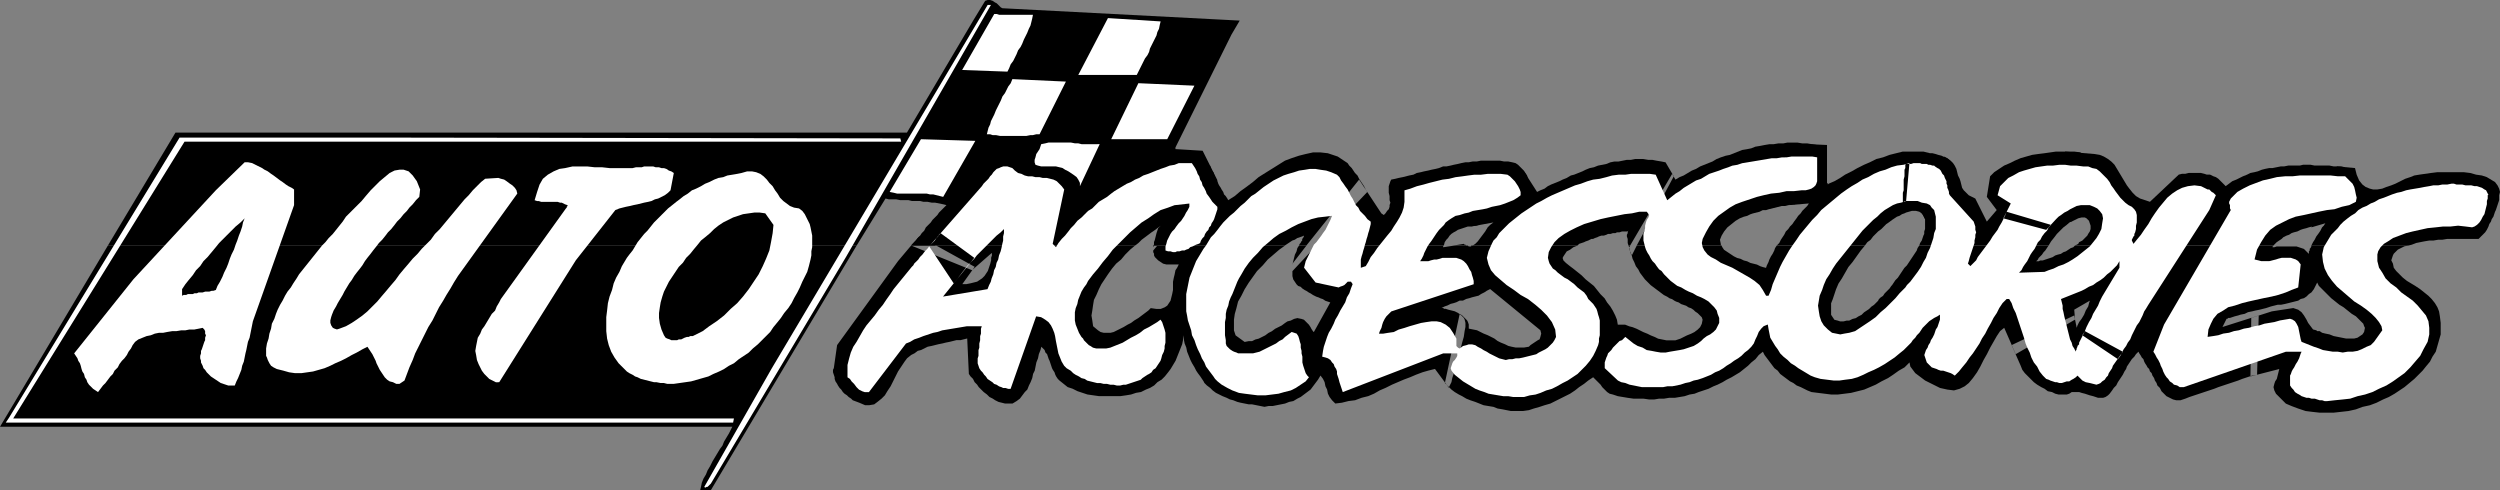 <?xml version="1.0" encoding="UTF-8" standalone="no"?>
<svg
   version="1.0"
   width="129.766mm"
   height="25.442mm"
   id="svg28"
   sodipodi:docname="Auto Accessories Title.wmf"
   xmlns:inkscape="http://www.inkscape.org/namespaces/inkscape"
   xmlns:sodipodi="http://sodipodi.sourceforge.net/DTD/sodipodi-0.dtd"
   xmlns="http://www.w3.org/2000/svg"
   xmlns:svg="http://www.w3.org/2000/svg">
  <rect width="100%" height="100%" fill="#808080" stroke="none"/>
  <sodipodi:namedview
     id="namedview28"
     pagecolor="#ffffff"
     bordercolor="#000000"
     borderopacity="0.25"
     inkscape:showpageshadow="2"
     inkscape:pageopacity="0.0"
     inkscape:pagecheckerboard="0"
     inkscape:deskcolor="#d1d1d1"
     inkscape:document-units="mm" />
  <defs
     id="defs1">
    <pattern
       id="WMFhbasepattern"
       patternUnits="userSpaceOnUse"
       width="6"
       height="6"
       x="0"
       y="0" />
  </defs>
  <path
     style="fill:#000000;fill-opacity:1;fill-rule:evenodd;stroke:none"
     d="m 168.064,48.16 -28.603,47.998 h -2.101 l 0.162,-0.646 0.162,-0.808 0.323,-0.808 0.485,-0.808 0.323,-0.808 0.485,-0.808 0.485,-0.97 0.485,-0.808 0.485,-0.808 0.485,-0.808 0.485,-0.646 0.323,-0.808 0.485,-0.808 0.485,-0.808 0.323,-0.646 0.323,-0.646 H 47.026 0 L 21.17,48.16 Z"
     id="path1" />
  <path
     style="fill:#000000;fill-opacity:1;fill-rule:evenodd;stroke:none"
     d="m 472.518,48.16 -0.808,0.162 -0.646,0.323 -0.646,0.323 -0.323,0.323 -0.485,0.485 -0.162,0.323 -0.162,0.485 -0.162,0.485 0.323,0.646 0.162,0.808 0.485,0.646 0.646,0.646 0.646,0.646 0.808,0.646 0.808,0.485 0.808,0.485 0.97,0.646 0.808,0.646 0.808,0.646 0.646,0.646 0.646,0.808 0.485,0.808 0.323,0.808 0.162,0.97 0.162,1.293 v 1.131 1.131 l -0.323,1.131 -0.323,1.131 -0.323,1.131 -0.646,0.97 -0.485,0.97 -0.808,0.97 -0.646,0.808 -0.808,0.808 -0.808,0.808 -0.97,0.808 -0.97,0.808 -0.97,0.646 -0.97,0.646 -1.131,0.646 -1.131,0.485 -1.293,0.646 -1.293,0.485 -1.454,0.323 -1.293,0.485 -1.454,0.323 -1.454,0.162 -1.454,0.162 h -1.293 -1.454 l -1.454,-0.162 -1.293,-0.162 -1.454,-0.485 -1.293,-0.485 -1.131,-0.485 -1.939,-1.939 -0.323,-0.646 -0.162,-0.646 0.162,-0.646 0.162,-0.485 0.323,-0.485 0.162,-0.646 0.162,-0.646 0.162,-0.646 -5.656,1.454 0.162,-11.474 4.04,-1.293 4.202,-0.646 0.97,0.323 0.646,0.485 0.485,0.646 0.485,0.808 0.323,0.646 0.485,0.646 0.485,0.646 0.646,0.162 0.162,0.162 h 0.485 l 0.485,0.323 0.646,0.162 0.808,0.162 0.808,0.323 0.808,0.162 0.808,0.162 0.808,0.162 h 0.808 0.808 l 0.646,-0.162 0.485,-0.323 0.485,-0.323 0.323,-0.485 0.162,-0.808 -0.162,-0.323 -0.162,-0.485 -0.323,-0.323 -0.646,-0.646 -0.485,-0.485 -0.808,-0.485 -0.808,-0.646 -0.808,-0.646 -0.808,-0.485 -0.808,-0.646 -0.808,-0.646 -0.646,-0.646 -0.646,-0.646 -0.646,-0.646 -0.485,-0.485 -0.323,-0.646 -0.323,0.646 -0.323,0.646 -0.485,0.646 -0.485,0.323 -0.485,0.485 -0.485,0.323 -0.646,0.162 -0.485,0.323 -0.646,0.162 -0.646,0.162 -0.646,0.162 -0.646,0.162 -0.808,0.162 h -0.646 l -0.646,0.162 -0.646,0.162 -0.485,0.162 -0.485,0.162 -0.646,0.162 -0.646,0.162 -0.808,0.162 -0.646,0.162 -0.808,0.162 -0.646,0.323 -0.808,0.162 -0.485,0.162 -0.646,0.162 -0.485,0.162 -0.485,0.162 h -0.323 l -0.162,0.162 h -0.162 l -0.808,1.616 7.11,-2.263 -0.323,11.636 -0.97,0.162 -0.97,0.323 -0.97,0.323 -0.808,0.323 -0.97,0.323 -0.97,0.323 -0.97,0.323 -0.97,0.323 -0.808,0.323 -0.97,0.323 -0.97,0.323 -0.97,0.323 -0.97,0.323 -0.97,0.323 -0.808,0.323 -0.97,0.323 h -0.808 l -0.646,-0.162 -0.646,-0.323 -0.646,-0.323 -0.485,-0.485 -0.485,-0.485 -0.323,-0.646 -0.485,-0.485 -0.162,-0.485 -0.323,-0.485 -0.162,-0.485 -0.323,-0.485 -0.162,-0.485 -0.323,-0.323 -0.162,-0.485 -0.323,-0.323 -0.162,-0.323 -0.323,-0.485 -0.162,-0.323 -0.162,-0.485 -0.323,-0.323 -0.162,-0.323 -0.323,-0.485 -0.162,-0.323 -0.485,0.485 -0.323,0.485 -0.485,0.485 -0.323,0.485 -0.323,0.485 -0.323,0.485 -0.162,0.485 -0.323,0.485 -0.323,0.646 -0.323,0.485 -0.323,0.485 -0.323,0.485 -0.323,0.646 -0.485,0.485 -0.323,0.485 -0.485,0.646 -0.323,0.323 -0.485,0.323 -0.485,0.162 h -0.485 -0.485 l -0.485,-0.162 -0.485,-0.162 -0.646,-0.162 -0.485,-0.162 -0.485,-0.162 -0.646,-0.162 -0.485,-0.162 h -0.485 -0.485 -0.485 l -0.485,0.323 -0.485,0.162 h -0.485 -0.485 -0.646 l -0.646,-0.162 -0.646,-0.323 -0.808,-0.162 -0.646,-0.485 -0.646,-0.323 -0.808,-0.485 -0.646,-0.485 -0.646,-0.646 -0.485,-0.485 -0.646,-0.646 -0.485,-0.646 -0.323,-0.808 -1.778,-4.04 12.282,-5.818 0.485,2.424 0.162,-0.485 0.323,-0.646 0.485,-0.646 0.485,-0.808 0.323,-0.808 0.485,-0.808 0.162,-0.646 0.162,-0.485 -3.07,1.778 0.162,1.939 -11.635,6.788 -2.262,-5.172 -0.808,0.646 -0.646,0.97 -0.646,1.131 -0.646,1.131 -0.646,1.293 -0.646,1.131 -0.646,1.293 -0.646,1.131 -0.808,1.131 -0.808,0.97 -0.808,0.646 -0.97,0.485 -1.131,0.323 -1.293,-0.162 -1.454,-0.323 -1.616,-0.808 -0.646,-0.323 -0.646,-0.323 -0.646,-0.485 -0.646,-0.485 -0.646,-0.485 -0.485,-0.646 -0.485,-0.646 -0.162,-0.808 -0.97,0.97 -1.131,0.646 -1.131,0.808 -0.97,0.646 -1.293,0.646 -1.131,0.646 -1.131,0.485 -1.131,0.485 -1.293,0.323 -1.293,0.323 -1.293,0.162 -1.293,0.162 h -1.293 l -1.293,-0.162 -1.293,-0.162 -1.293,-0.162 -0.808,-0.323 -0.646,-0.323 -0.646,-0.323 -0.808,-0.323 -0.646,-0.485 -0.646,-0.323 -0.646,-0.485 -0.646,-0.485 -0.646,-0.485 -0.485,-0.646 -0.646,-0.485 -0.485,-0.646 -0.485,-0.646 -0.485,-0.646 -0.485,-0.646 -0.323,-0.646 -0.808,0.646 -0.646,0.808 -0.808,0.646 -0.646,0.646 -0.808,0.646 -0.808,0.646 -0.808,0.485 -0.808,0.485 -0.97,0.485 -0.808,0.485 -0.97,0.485 -0.808,0.323 -0.97,0.485 -0.97,0.323 -0.97,0.323 -0.808,0.323 -0.97,0.162 -0.97,0.323 -0.97,0.162 -0.97,0.162 h -1.131 l -0.97,0.162 h -0.97 l -0.97,0.162 h -0.97 l -1.131,-0.162 h -0.97 -0.97 l -1.131,-0.162 -0.97,-0.162 -0.97,-0.162 -0.97,-0.323 -0.646,-0.162 -0.485,-0.323 -0.485,-0.485 -0.485,-0.485 -0.323,-0.485 -0.485,-0.485 -0.485,-0.485 -0.485,-0.485 -0.97,0.646 -0.808,0.646 -0.97,0.646 -0.808,0.646 -0.97,0.646 -0.97,0.485 -0.97,0.485 -0.97,0.485 -0.97,0.485 -1.131,0.323 -0.97,0.323 -1.131,0.323 -0.97,0.323 -1.131,0.162 h -1.131 -1.293 l -0.808,-0.162 -0.808,-0.162 -0.97,-0.162 -0.808,-0.323 -0.97,-0.162 -0.97,-0.162 -0.808,-0.323 -0.808,-0.323 -0.97,-0.323 -0.808,-0.323 -0.808,-0.485 -0.646,-0.323 -0.808,-0.485 -0.646,-0.485 -0.646,-0.646 -0.646,-0.646 2.909,-13.575 0.485,0.323 0.323,0.323 0.323,0.323 0.323,0.323 0.162,0.323 0.162,0.485 v 0.485 0.323 l 0.808,0.162 0.808,0.162 0.646,0.323 0.646,0.323 0.808,0.323 0.646,0.323 0.646,0.323 0.646,0.485 0.646,0.323 0.808,0.323 0.646,0.323 0.646,0.162 0.808,0.162 h 0.808 0.808 l 0.97,-0.162 0.323,-0.323 0.485,-0.323 0.485,-0.323 0.485,-0.323 0.323,-0.162 0.162,-0.485 0.162,-0.646 -0.162,-0.646 -9.858,-8.081 -0.646,0.323 -0.485,0.323 -0.646,0.323 -0.485,0.323 -0.646,0.162 -0.646,0.162 -0.485,0.162 -0.646,0.162 -0.646,0.323 h -0.646 l -0.646,0.323 -0.485,0.162 -0.646,0.162 -0.646,0.323 -0.485,0.162 -0.646,0.323 h 0.323 l 0.162,0.162 h 0.323 l 0.485,0.162 0.646,0.162 0.646,0.162 0.646,0.323 0.646,0.485 0.485,0.485 0.162,0.323 0.162,0.646 v 0.808 l -0.162,0.808 -0.162,1.131 -0.323,1.131 -0.323,1.293 -0.162,1.131 -0.485,1.293 -0.323,1.131 -0.323,1.131 -0.323,0.97 -0.162,0.808 -0.323,0.646 -0.162,0.323 v 0.162 l -2.747,-3.717 -1.293,0.323 -1.131,0.323 -1.293,0.485 -1.131,0.485 -1.293,0.485 -1.131,0.485 -1.131,0.485 -1.293,0.646 -1.131,0.485 -1.131,0.646 -1.131,0.485 -1.293,0.323 -1.293,0.485 -1.293,0.162 -1.293,0.323 -1.293,0.162 -0.646,-0.646 -0.485,-0.646 -0.323,-0.646 -0.162,-0.808 -0.323,-0.646 -0.162,-0.808 -0.323,-0.646 -0.485,-0.646 -0.485,0.808 -0.485,0.646 -0.485,0.646 -0.485,0.646 -0.646,0.485 -0.646,0.485 -0.646,0.485 -0.646,0.323 -0.808,0.485 -0.808,0.162 -0.808,0.323 -0.808,0.162 -0.808,0.162 -0.808,0.162 h -0.808 l -0.808,0.162 -0.808,-0.162 -0.808,-0.162 -0.808,-0.162 h -0.646 l -0.808,-0.162 -0.808,-0.162 -0.646,-0.162 -0.808,-0.323 -0.646,-0.162 -0.646,-0.323 -0.808,-0.323 -0.646,-0.323 -0.646,-0.323 -0.646,-0.485 -0.485,-0.485 -0.646,-0.485 -0.162,-0.162 -0.323,-0.323 -0.162,-0.323 -0.323,-0.485 -0.323,-0.485 -0.485,-0.646 -0.323,-0.485 -0.323,-0.646 -0.485,-0.808 -0.323,-0.646 -0.323,-0.808 -0.323,-0.808 -0.162,-0.808 -0.323,-0.808 -0.162,-0.808 -0.162,-0.808 v 0.97 l -0.162,0.808 -0.323,0.808 -0.323,0.808 -0.323,0.808 -0.323,0.808 -0.485,0.808 -0.485,0.808 -0.485,0.646 -0.646,0.808 -0.646,0.646 -0.808,0.485 -0.646,0.646 -0.808,0.485 -0.808,0.323 -0.97,0.485 -0.97,0.162 -0.97,0.323 -0.97,0.162 -1.131,0.162 h -0.97 -1.131 -1.131 -0.97 l -1.131,-0.162 -1.131,-0.162 -0.97,-0.323 -0.97,-0.323 -0.97,-0.485 -0.97,-0.323 -0.808,-0.646 -0.808,-0.646 -0.323,-0.323 -0.323,-0.485 -0.162,-0.323 -0.162,-0.485 -0.323,-0.485 -0.162,-0.323 -0.162,-0.485 -0.162,-0.485 -0.162,-0.485 -0.162,-0.323 -0.162,-0.485 -0.162,-0.485 -0.323,-0.323 -0.162,-0.485 -0.323,-0.323 -0.323,-0.323 -0.162,0.646 -0.323,0.808 -0.162,0.808 -0.323,0.808 -0.162,0.808 -0.162,0.808 -0.323,0.646 -0.162,0.808 -0.323,0.808 -0.323,0.646 -0.323,0.808 -0.485,0.485 -0.485,0.646 -0.485,0.646 -0.646,0.485 -0.808,0.485 h -0.646 -0.808 l -0.646,-0.162 -0.646,-0.162 -0.646,-0.323 -0.485,-0.323 -0.646,-0.323 -0.485,-0.485 -0.646,-0.485 -0.485,-0.485 -0.485,-0.485 -0.323,-0.485 -0.485,-0.485 -0.323,-0.646 -0.485,-0.485 -0.323,-0.485 -0.323,-6.949 -0.646,0.162 -0.646,0.162 h -0.808 l -0.646,0.162 -0.646,0.162 -0.808,0.162 -0.646,0.162 -0.808,0.162 -0.646,0.162 -0.646,0.162 -0.808,0.162 -0.646,0.323 -0.646,0.323 -0.646,0.162 -0.646,0.485 -0.646,0.323 -0.808,0.646 -0.485,0.646 -0.646,0.97 -0.646,0.97 -0.485,0.97 -0.485,0.97 -0.485,0.97 -0.646,0.97 -0.485,0.808 -0.646,0.646 -0.808,0.646 -0.646,0.485 -0.97,0.162 h -0.808 l -1.131,-0.485 -1.293,-0.485 -0.323,-0.323 -0.485,-0.323 -0.323,-0.323 -0.485,-0.323 -0.323,-0.323 -0.323,-0.485 -0.323,-0.323 -0.323,-0.485 -0.162,-0.323 -0.323,-0.485 -0.162,-0.485 v -0.323 l -0.162,-0.485 -0.162,-0.485 v -0.485 l 0.162,-0.323 0.646,-4.525 11.958,-16.484 2.586,-3.071 h 4.848 l 7.595,4.202 -2.424,3.394 h 0.808 l 0.808,-0.162 0.646,-0.162 0.646,-0.162 0.485,-0.323 0.485,-0.323 0.485,-0.485 0.323,-0.485 0.323,-0.485 0.162,-0.485 0.162,-0.485 0.162,-0.485 0.162,-0.646 v -0.485 l 0.162,-0.485 V 49.615 l -3.878,3.394 -11.958,-4.848 v 0 0 0 0 h 43.955 l -0.97,0.808 -0.97,0.97 -0.808,0.97 -0.97,0.808 -0.808,0.97 -0.808,1.131 -0.646,0.97 -0.646,0.97 -0.485,0.97 -0.485,1.131 -0.485,0.97 -0.162,0.97 -0.162,1.131 -0.162,0.97 0.162,0.97 0.162,1.131 0.97,0.808 0.485,0.323 0.646,0.162 h 0.646 0.646 l 0.646,-0.162 0.646,-0.323 0.646,-0.323 0.646,-0.323 0.808,-0.485 0.646,-0.323 0.646,-0.485 0.808,-0.485 0.646,-0.485 0.646,-0.485 0.646,-0.485 0.485,-0.485 1.131,0.162 h 0.808 l 0.808,-0.323 0.485,-0.323 0.323,-0.485 0.323,-0.485 0.162,-0.646 0.162,-0.646 0.162,-0.808 v -0.808 -0.808 l 0.162,-0.808 0.162,-0.646 0.162,-0.808 0.323,-0.485 0.323,-0.646 h -0.646 -0.646 -0.646 -0.485 l -0.646,-0.162 -0.485,-0.323 -0.485,-0.323 -0.485,-0.485 -0.162,-0.162 -0.162,-0.323 v -0.323 l -0.162,-0.323 v -0.323 -0.323 -0.323 -0.323 h 0.808 l -0.808,0.97 v 0 -0.323 -0.323 l 0.162,-0.323 h 25.694 l -1.131,0.808 -1.131,0.97 -1.131,0.97 -0.97,1.131 -1.131,1.131 -0.808,1.131 -0.808,1.131 -0.808,1.293 -0.646,1.293 -0.646,1.131 -0.323,1.293 -0.323,1.131 -0.162,1.131 v 1.131 0.97 l 0.323,0.97 1.778,1.293 0.808,-0.162 h 0.646 l 0.646,-0.323 0.646,-0.162 0.646,-0.323 0.646,-0.323 0.646,-0.485 0.646,-0.323 0.646,-0.485 0.646,-0.323 0.646,-0.323 0.646,-0.485 0.485,-0.323 0.646,-0.162 0.646,-0.323 0.646,-0.162 0.808,0.162 0.485,0.162 0.485,0.485 0.485,0.485 0.323,0.485 0.162,0.323 0.323,0.485 0.162,0.162 3.232,-5.818 -0.485,-0.162 -0.485,-0.162 -0.485,-0.323 -0.485,-0.162 -0.323,-0.162 -0.485,-0.162 -0.323,-0.162 -0.323,-0.162 -0.485,-0.323 -0.323,-0.162 -0.485,-0.323 -0.323,-0.162 -0.485,-0.323 -0.323,-0.323 -0.485,-0.162 -0.323,-0.323 -0.323,-0.485 -0.323,-0.485 -0.162,-0.646 v -0.646 -0.808 -0.485 -0.323 -0.162 l 2.747,-3.555 h 1.939 l -4.686,5.01 v -0.646 -0.646 l 0.162,-0.646 0.162,-0.646 0.162,-0.646 0.323,-0.646 0.162,-0.646 0.323,-0.485 h 28.442 -0.162 v 0.162 0 0.162 l 2.101,-0.323 h 2.747 v 0 l 0.162,0.162 h 0.162 0.162 0.162 v -0.162 h 0.162 0.162 20.523 l -0.808,0.323 -0.646,0.485 -0.646,0.323 -0.323,0.485 -0.323,0.485 -0.162,0.323 0.162,0.485 0.485,0.485 0.808,0.646 0.646,0.485 0.808,0.646 0.808,0.646 0.808,0.808 0.808,0.646 0.808,0.646 0.646,0.808 0.646,0.808 0.808,0.808 0.485,0.808 0.646,0.808 0.485,0.808 0.485,0.97 0.323,0.808 0.162,0.97 h 0.808 0.646 l 0.808,0.323 0.646,0.162 0.808,0.323 0.646,0.323 0.646,0.323 0.808,0.323 0.646,0.323 0.808,0.323 0.646,0.323 0.808,0.162 0.808,0.162 h 0.97 0.808 l 0.97,-0.323 0.646,-0.323 0.646,-0.323 0.808,-0.323 0.646,-0.323 0.646,-0.485 0.485,-0.485 0.323,-0.646 0.162,-0.808 -0.162,-0.485 -0.485,-0.485 -0.323,-0.323 -0.485,-0.323 -0.323,-0.323 -0.485,-0.323 -0.485,-0.162 -0.485,-0.323 -0.485,-0.162 -0.485,-0.162 -0.485,-0.323 -0.485,-0.162 -0.323,-0.162 -0.485,-0.323 -0.485,-0.162 -0.485,-0.323 -0.646,-0.323 -0.646,-0.485 -0.646,-0.485 -0.646,-0.485 -0.646,-0.485 -0.646,-0.646 -0.485,-0.485 -0.485,-0.646 -0.485,-0.646 -0.323,-0.646 -0.485,-0.646 -0.323,-0.808 -0.323,-0.646 -0.162,-0.646 -0.323,-0.808 -0.162,-0.808 0.162,-0.323 h 1.293 l -0.97,1.939 v 0 l -0.162,-0.162 v -0.162 l -0.162,-0.323 v -0.162 l -0.162,-0.485 v -0.323 l -0.162,-0.323 h 18.261 l 0.162,0.323 0.323,0.485 0.485,0.323 0.485,0.323 0.485,0.323 0.485,0.323 0.646,0.323 0.646,0.162 0.646,0.323 0.646,0.162 0.646,0.323 0.646,0.162 0.646,0.162 0.646,0.323 0.485,0.162 0.646,0.162 0.162,-0.485 0.323,-0.646 0.162,-0.485 0.323,-0.646 0.323,-0.485 0.323,-0.646 0.162,-0.485 0.323,-0.485 h 17.291 l -0.808,0.97 -0.808,1.131 -0.808,1.131 -0.808,0.97 -0.646,1.131 -0.646,1.131 -0.646,0.97 -0.485,1.131 -0.323,0.97 -0.323,0.97 -0.323,0.808 v 0.808 0.808 0.646 l 0.323,0.485 0.323,0.485 0.646,0.162 0.485,0.162 h 0.646 l 0.646,-0.162 h 0.485 l 0.646,-0.323 0.646,-0.162 0.485,-0.323 0.646,-0.323 0.485,-0.485 0.485,-0.323 0.485,-0.323 0.485,-0.485 0.485,-0.323 0.485,-0.485 0.323,-0.323 0.162,-0.323 0.323,-0.323 0.485,-0.323 0.323,-0.485 0.485,-0.485 0.485,-0.485 0.323,-0.485 0.162,-0.162 0.323,-0.485 0.323,-0.485 0.485,-0.485 0.323,-0.485 0.323,-0.485 0.323,-0.485 0.323,-0.485 0.485,-0.485 0.323,-0.485 0.323,-0.485 0.323,-0.485 0.323,-0.485 0.323,-0.485 0.323,-0.485 0.162,-0.485 0.323,-0.485 h 25.371 l -0.323,0.485 -0.323,0.485 -0.323,0.323 -0.323,0.485 -0.323,0.323 -0.323,0.323 -0.162,0.323 -0.323,0.323 h 0.485 l 0.323,-0.162 h 0.485 l 0.485,-0.162 0.485,-0.162 0.485,-0.162 0.485,-0.162 0.485,-0.323 0.485,-0.162 0.646,-0.162 0.485,-0.323 0.485,-0.162 0.485,-0.323 0.485,-0.323 0.485,-0.162 0.323,-0.323 h 38.946 v 0 l -0.162,0.162 v 0 0.162 h 0.323 l 0.485,-0.162 h 0.485 0.485 0.485 0.485 0.485 0.485 0.485 0.485 l 0.485,0.162 0.485,0.162 0.485,0.162 0.323,0.323 0.323,0.323 0.323,0.323 V 49.615 49.453 49.291 l 0.162,-0.162 v -0.323 l 0.162,-0.162 0.162,-0.323 v -0.162 z"
     id="path2" />
  <path
     style="fill:#000000;fill-opacity:1;fill-rule:evenodd;stroke:none"
     d="M 21.17,48.16 34.421,26.019 H 156.105 177.921 L 191.011,3.879 193.273,0.162 193.758,0 h 0.485 l 0.485,0.162 0.485,0.323 0.323,0.162 0.485,0.485 0.323,0.323 0.323,0.162 46.541,2.424 -1.616,2.747 -10.989,22.141 v 0.323 l 5.333,0.323 2.909,5.818 -11.797,12.767 h -0.646 V 47.514 l 0.162,-0.485 0.162,-0.646 0.162,-0.646 0.162,-0.485 0.162,-0.485 0.323,-0.323 0.162,-0.162 -0.646,0.485 -0.646,0.485 -0.485,0.323 -0.646,0.485 -0.646,0.485 -0.646,0.485 -0.646,0.646 -0.646,0.485 H 178.729 l 0.485,-0.485 0.485,-0.485 0.323,-0.485 0.485,-0.485 0.323,-0.485 0.485,-0.485 0.323,-0.646 0.485,-0.485 0.485,-0.485 0.323,-0.485 0.485,-0.485 0.485,-0.485 0.323,-0.485 0.485,-0.485 0.485,-0.485 0.485,-0.485 -0.646,-0.162 -0.808,-0.162 -0.808,-0.162 h -0.646 l -0.808,-0.162 h -0.808 l -0.646,-0.162 h -0.808 -0.808 l -0.646,-0.162 h -0.808 -0.808 l -0.808,-0.162 h -0.646 -0.808 l -0.646,-0.162 -5.656,9.212 z"
     id="path3" />
  <path
     style="fill:#000000;fill-opacity:1;fill-rule:evenodd;stroke:none"
     d="m 178.729,48.16 1.616,-1.778 3.232,1.778 z"
     id="path4" />
  <path
     style="fill:#000000;fill-opacity:1;fill-rule:evenodd;stroke:none"
     d="m 226.24,48.16 0.162,-0.162 V 47.837 47.514 l 0.162,-0.162 10.827,-14.868 0.162,0.485 0.162,0.485 0.323,0.323 0.162,0.485 0.162,0.485 0.162,0.323 0.323,0.485 0.162,0.485 0.162,0.323 0.323,0.485 0.162,0.323 0.323,0.485 0.162,0.485 0.323,0.323 0.323,0.485 0.162,0.323 1.293,-0.808 1.131,-0.97 1.131,-0.808 1.293,-0.97 1.131,-0.97 1.293,-0.808 1.293,-0.808 1.293,-0.808 1.293,-0.808 1.293,-0.485 1.454,-0.485 1.293,-0.323 1.454,-0.323 h 1.454 l 1.454,0.162 1.454,0.485 0.485,0.162 0.485,0.323 0.485,0.323 0.485,0.323 0.485,0.323 0.323,0.485 0.485,0.485 0.323,0.485 0.323,0.485 0.485,0.485 0.323,0.646 0.323,0.485 0.323,0.485 0.323,0.485 0.323,0.646 0.323,0.485 -10.019,10.505 h -1.939 l 10.342,-12.929 4.363,6.626 0.485,0.323 0.323,-0.323 0.323,-0.485 0.323,-0.323 0.162,-0.485 v -0.323 l 0.162,-0.485 -0.162,-0.485 v -0.485 -0.323 l -0.162,-0.646 v -0.323 -0.485 -0.485 l 0.162,-0.485 0.162,-0.485 0.162,-0.323 0.808,-0.162 0.646,-0.162 0.808,-0.162 0.646,-0.162 0.646,-0.162 0.808,-0.162 0.646,-0.323 0.808,-0.162 0.646,-0.162 0.808,-0.162 0.646,-0.162 0.808,-0.162 0.646,-0.162 0.808,-0.323 h 0.646 l 0.808,-0.162 0.646,-0.162 0.808,-0.162 0.646,-0.162 0.808,-0.162 h 0.646 l 0.808,-0.162 h 0.808 l 0.808,-0.162 h 0.646 0.808 0.808 0.646 0.808 l 0.808,0.162 h 0.808 l 0.808,0.162 0.646,0.162 0.485,0.323 0.323,0.323 0.485,0.485 0.323,0.323 0.323,0.485 0.323,0.485 0.162,0.646 -9.696,9.05 -0.485,0.162 h -0.485 l -0.485,0.162 h -0.646 l -0.485,0.162 -0.485,0.162 -0.485,0.162 -0.485,0.162 -0.485,0.323 -0.323,0.162 -0.485,0.323 -0.323,0.323 -0.323,0.485 -0.323,0.323 -0.323,0.485 -0.162,0.646 h -28.442 l 0.162,-0.323 0.162,-0.162 0.162,-0.323 0.162,-0.162 v -0.323 l 0.162,-0.162 0.162,-0.323 v -0.162 l -0.323,0.162 -0.485,0.162 -0.485,0.162 -0.485,0.323 -0.485,0.162 -0.485,0.323 -0.485,0.323 -0.485,0.323 z"
     id="path5" />
  <path
     style="fill:#000000;fill-opacity:1;fill-rule:evenodd;stroke:none"
     d="m 285.224,48.16 1.939,-0.323 0.162,0.162 h 0.162 l 0.162,0.162 h 0.323 z"
     id="path6" />
  <path
     style="fill:#000000;fill-opacity:1;fill-rule:evenodd;stroke:none"
     d="m 288.94,48.16 0.485,-0.323 0.485,-0.485 0.485,-0.646 0.485,-0.646 0.485,-0.646 0.485,-0.808 0.485,-0.485 0.646,-0.485 -4.363,0.808 10.342,-10.828 2.586,4.04 0.646,-0.323 0.808,-0.323 0.646,-0.485 0.646,-0.323 0.808,-0.323 0.808,-0.323 0.646,-0.323 0.808,-0.323 0.808,-0.485 0.646,-0.162 0.808,-0.323 0.808,-0.323 0.646,-0.323 0.808,-0.323 0.808,-0.162 0.808,-0.323 0.808,-0.162 0.808,-0.162 0.808,-0.323 0.808,-0.162 h 0.808 l 0.808,-0.162 0.808,-0.162 h 0.808 l 0.808,-0.162 h 0.808 0.808 l 0.97,0.162 h 0.808 l 0.808,0.162 0.97,0.162 0.808,0.162 1.616,2.747 -7.272,13.575 h -1.293 l 8.242,-14.06 0.646,1.131 0.808,-0.485 0.808,-0.323 0.808,-0.485 0.808,-0.485 0.808,-0.323 0.808,-0.485 0.808,-0.323 0.808,-0.323 0.808,-0.323 0.808,-0.485 0.808,-0.323 0.97,-0.323 0.808,-0.162 0.808,-0.323 0.808,-0.323 0.808,-0.323 0.97,-0.162 0.808,-0.162 0.808,-0.323 0.97,-0.162 0.808,-0.162 0.97,-0.162 h 0.808 l 0.97,-0.162 h 0.97 l 0.808,-0.162 h 0.97 0.97 l 0.97,0.162 h 0.97 l 0.97,0.162 0.97,0.162 -4.363,11.636 h -0.646 l -0.646,0.162 -0.646,0.162 h -0.646 l -0.646,0.162 -0.646,0.162 -0.646,0.162 -0.646,0.162 -0.485,0.162 h -0.646 l -0.646,0.323 -0.646,0.162 -0.646,0.162 -0.485,0.162 -0.646,0.323 -0.646,0.162 -0.808,0.323 -0.808,0.485 -0.808,0.646 -0.808,0.646 -0.646,0.808 -0.485,0.808 -0.323,0.808 0.162,0.808 v 0 0.162 0 l 0.162,0.162 h -18.261 l -0.162,-0.485 v -0.485 -0.323 l -0.162,-0.485 v -0.323 l 0.162,-0.323 V 45.413 l 0.162,-0.162 -0.323,0.162 h -0.485 -0.485 l -0.485,0.162 h -0.485 l -0.323,0.162 h -0.485 l -0.485,0.162 h -0.485 l -0.323,0.162 -0.485,0.162 h -0.485 l -0.485,0.162 -0.323,0.162 -0.485,0.162 -0.323,0.162 h -0.323 l -0.323,0.162 -0.323,0.162 -0.485,0.162 -0.323,0.162 -0.485,0.162 -0.485,0.162 -0.323,0.323 z"
     id="path7" />
  <path
     style="fill:#000000;fill-opacity:1;fill-rule:evenodd;stroke:none"
     d="m 348.571,48.16 0.485,-0.485 0.323,-0.646 0.323,-0.485 0.323,-0.485 0.323,-0.646 0.485,-0.485 0.323,-0.485 0.485,-0.485 0.323,-0.485 0.485,-0.646 0.323,-0.485 0.485,-0.485 0.323,-0.485 0.485,-0.485 0.485,-0.485 0.323,-0.485 -3.878,0.323 3.717,-11.959 3.717,0.162 v 0.485 0.485 0.646 0.646 0.646 0.646 0.646 0.808 0.485 0.646 0.485 0.485 0.323 l 0.162,0.162 v 0.162 l 0.162,-0.162 1.131,-0.485 1.131,-0.646 0.97,-0.646 1.293,-0.646 1.131,-0.646 1.293,-0.646 1.131,-0.485 1.293,-0.646 1.293,-0.323 1.293,-0.485 1.293,-0.323 1.293,-0.323 h 1.293 1.454 1.293 l 1.293,0.323 h 0.162 0.323 l 0.646,0.162 0.485,0.162 0.646,0.162 0.646,0.323 0.646,0.323 0.485,0.485 0.162,0.323 v 0.485 l -0.162,0.646 -0.323,0.808 -0.323,0.97 -0.485,0.97 -0.323,0.97 -0.646,0.97 -0.485,1.131 -0.485,0.97 -0.485,0.808 -0.485,0.808 -0.323,0.646 -0.323,0.485 -0.162,0.323 -0.162,0.162 v -0.162 l -0.162,-0.323 -0.162,-0.323 -0.323,-0.485 -0.485,-0.323 -0.646,-0.162 h -0.808 l -1.131,0.323 -0.323,0.162 -0.485,0.162 -0.485,0.323 -0.485,0.162 -0.485,0.323 -0.485,0.323 -0.646,0.485 -0.485,0.323 -0.485,0.485 -0.485,0.485 -0.646,0.485 -0.485,0.485 -0.485,0.485 -0.485,0.646 -0.646,0.485 -0.485,0.646 z"
     id="path8" />
  <path
     style="fill:#000000;fill-opacity:1;fill-rule:evenodd;stroke:none"
     d="m 376.528,48.16 0.162,-0.485 0.323,-0.485 0.162,-0.485 0.162,-0.485 0.162,-0.323 V 45.413 l 0.162,-0.485 V 44.605 44.12 43.797 43.312 42.988 l -0.162,-0.323 -0.162,-0.323 -0.162,-0.323 -0.323,-0.323 4.525,-10.99 0.646,0.323 0.646,0.485 0.485,0.485 0.323,0.485 0.323,0.646 0.162,0.646 0.162,0.646 0.323,0.646 0.162,0.485 0.162,0.646 0.162,0.646 0.323,0.485 0.485,0.485 0.485,0.485 0.646,0.323 0.646,0.323 2.262,4.525 1.939,-2.263 -1.939,-2.586 0.646,-4.04 0.808,-0.808 0.97,-0.646 0.97,-0.646 1.131,-0.485 0.97,-0.485 1.131,-0.485 1.131,-0.323 1.131,-0.323 1.131,-0.162 1.293,-0.162 1.131,-0.162 1.131,-0.162 h 1.131 1.293 1.131 l 1.293,0.162 -1.616,13.414 -0.646,0.323 -0.485,0.485 -0.646,0.485 -0.646,0.646 -0.646,0.646 -0.485,0.646 -0.646,0.808 -0.485,0.808 z"
     id="path9" />
  <path
     style="fill:#000000;fill-opacity:1;fill-rule:evenodd;stroke:none"
     d="m 407.07,48.16 0.323,-0.162 0.323,-0.162 0.162,-0.323 0.323,-0.162 0.323,-0.162 0.162,-0.162 0.162,-0.162 0.162,-0.162 0.485,-0.485 0.162,-0.323 0.323,-0.485 0.162,-0.485 v -0.646 l -0.162,-0.485 -0.162,-0.485 -0.485,-0.485 -0.323,-0.162 h -0.646 l -0.646,0.162 -0.646,0.323 -0.646,0.323 -0.485,0.162 -0.323,0.323 h -0.162 l -0.323,-14.222 5.818,0.485 0.97,0.162 0.808,0.323 0.808,0.485 0.646,0.485 0.646,0.646 0.485,0.808 0.485,0.808 0.485,0.808 0.485,0.808 0.485,0.808 0.485,0.646 0.646,0.808 0.646,0.646 0.808,0.485 0.97,0.323 0.97,0.323 5.656,-5.333 0.646,-0.162 h 0.646 l 0.646,-0.162 h 0.485 0.646 0.646 0.646 l 0.646,0.162 0.485,0.162 h 0.646 l 0.646,0.323 0.485,0.162 0.485,0.323 0.485,0.485 0.485,0.485 0.485,0.485 0.646,-0.485 0.646,-0.485 0.808,-0.323 0.646,-0.323 0.646,-0.323 0.808,-0.323 0.646,-0.323 0.808,-0.162 0.646,-0.162 0.808,-0.323 0.646,-0.162 0.808,-0.162 h 0.646 l 0.808,-0.162 0.808,-0.162 h 0.646 l 0.808,-0.162 h 0.646 0.808 0.808 l 0.646,-0.162 h 0.808 0.646 l 0.808,0.162 h 0.808 0.646 0.808 0.646 l 0.808,0.162 h 0.808 0.646 l 0.808,0.162 -0.162,0.162 -0.162,0.323 -0.323,0.485 -0.323,0.808 -0.485,0.808 -0.646,0.97 -0.485,1.131 -0.485,0.97 -0.646,1.131 -0.485,1.131 -0.485,0.97 -0.485,0.808 -0.323,0.808 -0.323,0.485 -0.162,0.323 v 0.162 l -0.485,0.162 -0.646,0.162 -0.485,0.162 -0.646,0.162 -0.485,0.162 -0.646,0.323 -0.646,0.162 -0.485,0.162 -0.485,0.323 -0.485,0.162 -0.646,0.323 -0.323,0.323 -0.485,0.323 -0.485,0.323 -0.323,0.323 -0.323,0.323 z"
     id="path10" />
  <path
     style="fill:#000000;fill-opacity:1;fill-rule:evenodd;stroke:none"
     d="m 453.449,48.16 0.323,-0.646 0.323,-0.485 0.323,-0.646 0.485,-0.646 0.323,-0.485 0.323,-0.646 0.323,-0.323 0.323,-0.485 -2.747,0.808 5.01,-11.959 3.555,0.323 0.323,1.293 0.485,1.131 0.646,0.808 0.646,0.485 0.808,0.323 0.646,0.162 h 0.808 l 0.97,-0.162 0.808,-0.323 0.97,-0.323 0.808,-0.323 0.97,-0.485 0.97,-0.485 0.97,-0.323 0.808,-0.323 0.97,-0.162 1.131,-0.162 1.131,-0.162 1.293,-0.162 h 1.131 1.454 1.293 1.293 l 1.293,0.162 1.131,0.323 1.131,0.162 0.97,0.323 0.808,0.485 0.808,0.485 0.485,0.646 0.323,0.646 0.162,0.646 -0.162,0.646 v 0.485 0.485 l -0.162,0.485 -0.162,0.485 -0.162,0.485 -0.162,0.485 -0.162,0.323 -0.162,0.485 -0.162,0.485 -0.323,0.485 -0.162,0.485 -0.323,0.485 -0.162,0.485 -0.323,0.646 -0.323,0.485 -1.293,1.293 h -0.808 -0.808 -0.808 -0.97 -0.808 -0.97 -0.97 l -0.97,0.162 h -0.808 l -0.97,0.162 h -0.808 l -0.97,0.162 -0.808,0.162 -0.808,0.162 -0.808,0.323 -0.646,0.162 z"
     id="path11" />
  <path
     style="fill:#ffffff;fill-opacity:1;fill-rule:evenodd;stroke:none"
     d="m 165.963,50.423 -26.502,44.443 -0.162,0.162 -0.162,0.162 -0.162,0.162 -0.162,0.162 h -0.162 v 0 l -0.323,0.162 -0.162,-0.162 13.251,-23.272 42.339,-71.27 h 0.646 z"
     id="path12" />
  <path
     style="fill:#ffffff;fill-opacity:1;fill-rule:evenodd;stroke:none"
     d="m 202.646,2.909 -0.162,0.808 -0.162,0.646 -0.162,0.646 -0.323,0.646 -0.323,0.808 -0.323,0.646 -0.323,0.646 -0.323,0.808 -0.323,0.646 -0.485,0.646 -0.323,0.808 -0.323,0.646 -0.323,0.646 -0.485,0.646 -0.323,0.808 -0.323,0.646 -8.888,-0.323 6.302,-10.99 h 0.485 l 0.485,0.162 h 0.485 0.323 0.646 0.485 0.323 0.485 0.485 0.485 0.485 0.485 0.485 0.485 0.485 z"
     id="path13" />
  <path
     style="fill:#ffffff;fill-opacity:1;fill-rule:evenodd;stroke:none"
     d="m 227.694,4.202 -0.162,0.646 -0.162,0.808 -0.323,0.646 -0.162,0.646 -0.323,0.646 -0.323,0.646 -0.323,0.646 -0.323,0.646 -0.162,0.646 -0.323,0.646 -0.485,0.646 -0.323,0.646 -0.323,0.646 -0.323,0.646 -0.323,0.646 -0.323,0.646 h -11.474 l 5.818,-11.151 z"
     id="path14" />
  <path
     style="fill:#ffffff;fill-opacity:1;fill-rule:evenodd;stroke:none"
     d="m 203.939,26.343 h -0.646 l -0.646,0.162 h -0.485 l -0.808,0.162 h -0.646 -0.646 -0.646 -0.646 -0.646 -0.646 -0.646 -0.646 l -0.808,-0.162 h -0.646 l -0.485,-0.162 h -0.646 l 0.162,-0.646 0.162,-0.646 0.323,-0.646 0.162,-0.646 0.323,-0.646 0.323,-0.646 0.323,-0.808 0.323,-0.646 0.323,-0.646 0.323,-0.646 0.323,-0.808 0.485,-0.646 0.323,-0.646 0.323,-0.646 0.485,-0.646 0.323,-0.808 10.504,0.485 z"
     id="path15" />
  <path
     style="fill:#ffffff;fill-opacity:1;fill-rule:evenodd;stroke:none"
     d="m 228.987,27.312 h -10.989 l 5.333,-10.99 10.989,0.485 z"
     id="path16" />
  <path
     style="fill:#ffffff;fill-opacity:1;fill-rule:evenodd;stroke:none"
     d="m 185.032,38.625 -0.646,-0.162 -0.646,-0.162 -0.646,-0.162 h -0.646 l -0.646,-0.162 h -0.646 -0.646 -0.646 -0.646 -0.646 -0.646 -0.646 -0.646 -0.646 l -0.646,-0.162 -0.808,-0.162 6.141,-10.343 10.666,0.323 z"
     id="path17" />
  <path
     style="fill:#ffffff;fill-opacity:1;fill-rule:evenodd;stroke:none"
     d="m 215.736,28.282 -3.878,8.242 v -0.646 l -0.323,-0.646 -0.323,-0.485 -0.646,-0.485 -0.485,-0.323 -0.485,-0.323 -0.646,-0.323 -0.485,-0.323 -0.646,-0.162 -0.646,-0.162 h -0.808 -0.646 -0.646 -0.808 l -0.646,-0.162 -0.485,-0.162 -0.162,-0.485 v -0.485 l 0.162,-0.485 0.162,-0.646 0.323,-0.485 0.323,-0.485 0.162,-0.485 0.162,-0.485 0.808,-0.162 0.646,-0.162 h 0.808 0.646 0.808 0.646 0.808 0.646 l 0.808,0.162 h 0.646 l 0.646,0.162 h 0.808 0.646 0.646 0.808 z"
     id="path18" />
  <path
     style="fill:#ffffff;fill-opacity:1;fill-rule:evenodd;stroke:none"
     d="m 57.691,37.17 v 3.071 l -8.08,22.787 -0.162,0.808 -0.162,0.808 -0.162,0.808 -0.162,0.808 -0.323,0.808 -0.162,0.808 -0.162,0.808 -0.162,0.646 -0.162,0.808 -0.162,0.808 -0.323,0.808 -0.162,0.808 -0.323,0.808 -0.323,0.808 -0.323,0.646 -0.323,0.808 h -0.323 -0.485 -0.485 l -0.485,-0.162 -0.485,-0.162 -0.485,-0.162 -0.485,-0.323 -0.485,-0.323 -0.485,-0.323 -0.485,-0.323 -0.323,-0.323 -0.485,-0.485 -0.323,-0.485 -0.323,-0.323 -0.162,-0.485 -0.323,-0.646 v -0.323 l -0.162,-0.485 v -0.485 l 0.162,-0.485 v -0.485 l 0.162,-0.323 0.162,-0.485 0.162,-0.485 0.162,-0.485 0.162,-0.323 v -0.485 l 0.162,-0.485 -0.162,-0.323 v -0.485 l -0.162,-0.323 -0.323,-0.323 -0.808,0.162 -0.808,0.162 h -0.97 l -0.808,0.162 H 35.552 l -0.97,0.162 h -0.808 l -0.97,0.162 -0.808,0.162 h -0.808 l -0.808,0.162 -0.808,0.323 -0.808,0.162 -0.808,0.323 -0.808,0.323 -0.646,0.485 -0.485,0.646 -0.323,0.646 -0.485,0.646 -0.323,0.646 -0.485,0.646 -0.485,0.485 -0.485,0.646 -0.323,0.646 -0.646,0.646 -0.323,0.646 -0.485,0.485 -0.485,0.646 -0.485,0.646 -0.485,0.485 -0.485,0.646 -0.485,0.646 -0.485,-0.323 -0.485,-0.323 -0.485,-0.485 -0.323,-0.323 -0.323,-0.485 -0.162,-0.485 -0.323,-0.485 -0.162,-0.646 -0.323,-0.485 -0.162,-0.485 -0.162,-0.646 -0.162,-0.485 -0.323,-0.485 -0.162,-0.485 -0.323,-0.485 -0.323,-0.485 11.635,-14.545 16.16,-17.454 5.656,-5.495 h 0.646 l 0.808,0.162 0.646,0.323 0.646,0.323 0.646,0.323 0.485,0.323 0.646,0.323 0.646,0.485 0.485,0.323 0.646,0.485 0.646,0.485 0.485,0.323 0.646,0.485 0.485,0.323 0.646,0.323 z"
     id="path19" />
  <path
     style="fill:#ffffff;fill-opacity:1;fill-rule:evenodd;stroke:none"
     d="m 182.285,48.322 10.342,-11.798 0.323,-0.485 0.323,-0.323 0.323,-0.323 0.323,-0.323 0.323,-0.485 0.323,-0.323 0.323,-0.485 0.323,-0.323 0.323,-0.323 0.485,-0.162 0.323,-0.162 0.485,-0.162 h 0.323 0.485 l 0.485,0.162 0.485,0.162 0.485,0.485 0.646,0.485 0.646,0.162 0.646,0.323 0.646,0.162 h 0.808 l 0.646,0.162 h 0.808 l 0.646,0.162 h 0.808 l 0.646,0.162 0.646,0.162 0.646,0.323 0.485,0.485 0.485,0.485 0.485,0.646 -2.262,10.666 0.646,0.646 0.485,-0.808 0.646,-0.808 0.646,-0.646 0.646,-0.808 0.485,-0.646 0.646,-0.646 0.646,-0.808 0.808,-0.646 0.646,-0.646 0.646,-0.646 0.808,-0.485 0.646,-0.646 0.646,-0.646 0.808,-0.485 0.808,-0.485 0.808,-0.646 0.646,-0.485 0.808,-0.485 0.808,-0.485 0.808,-0.485 0.808,-0.323 0.808,-0.485 0.808,-0.323 0.808,-0.485 0.97,-0.323 0.808,-0.323 0.808,-0.323 0.808,-0.323 0.97,-0.323 0.808,-0.323 0.97,-0.162 0.808,-0.323 h 2.586 l 0.323,0.485 0.323,0.485 0.323,0.646 0.162,0.485 0.323,0.485 0.162,0.646 0.323,0.485 0.162,0.646 0.323,0.485 0.323,0.646 0.162,0.485 0.485,0.646 0.323,0.485 0.323,0.485 0.485,0.485 0.485,0.485 v 0.485 l -0.162,0.485 -0.162,0.485 -0.162,0.485 -0.162,0.485 -0.162,0.323 -0.323,0.485 -0.162,0.485 -0.323,0.323 -0.162,0.485 -0.323,0.323 -0.323,0.485 -0.162,0.485 -0.323,0.323 -0.323,0.485 -0.162,0.485 -0.323,0.162 -0.485,0.162 -0.323,0.162 -0.323,0.162 -0.485,0.162 -0.323,0.323 -0.485,0.162 -0.323,0.162 h -0.485 l -0.485,0.162 h -0.485 l -0.323,0.162 h -0.485 l -0.485,-0.162 h -0.485 l -0.485,-0.162 v -0.808 l 0.162,-0.485 0.162,-0.646 0.323,-0.646 0.323,-0.646 0.323,-0.485 0.485,-0.485 0.323,-0.485 0.485,-0.646 0.485,-0.485 0.323,-0.485 0.323,-0.485 0.323,-0.646 0.323,-0.485 0.323,-0.646 v -0.646 l -1.454,0.162 -1.454,0.162 -1.293,0.485 -1.454,0.485 -1.293,0.808 -1.131,0.808 -1.293,0.808 -1.131,0.97 -1.131,0.97 -1.131,1.131 -1.131,1.131 -1.131,1.131 -0.97,1.293 -0.97,1.131 -0.97,1.293 -0.97,1.131 -0.485,0.646 -0.485,0.646 -0.323,0.646 -0.485,0.646 -0.485,0.808 -0.323,0.808 -0.323,0.808 -0.162,0.808 -0.323,0.808 -0.162,0.808 v 0.808 0.808 l 0.162,0.808 0.323,0.808 0.323,0.808 0.485,0.808 0.323,0.323 0.162,0.323 0.323,0.323 0.323,0.323 0.323,0.323 0.323,0.162 0.485,0.323 0.646,0.162 h 0.646 0.646 0.646 l 0.808,-0.162 0.808,-0.323 0.808,-0.323 0.808,-0.323 0.808,-0.485 0.808,-0.485 0.97,-0.485 0.808,-0.485 0.808,-0.646 0.97,-0.485 0.808,-0.485 0.808,-0.485 0.646,-0.485 0.323,0.485 0.162,0.485 0.162,0.485 0.162,0.485 0.162,0.646 v 0.646 0.646 0.646 l -0.162,0.646 v 0.485 l -0.162,0.646 -0.323,0.646 -0.162,0.646 -0.162,0.485 -0.323,0.485 -0.323,0.485 -0.323,0.485 -0.485,0.323 -0.323,0.485 -0.485,0.323 -0.323,0.162 -0.485,0.323 -0.485,0.323 -0.323,0.323 -0.485,0.162 -0.485,0.162 -0.485,0.162 -0.485,0.162 -0.485,0.162 -0.485,0.162 h -0.485 l -0.646,0.162 h -0.646 l -0.646,-0.162 h -0.646 l -0.646,-0.162 h -0.646 l -0.646,-0.162 h -0.646 l -0.646,-0.162 -0.646,-0.162 -0.646,-0.162 -0.485,-0.323 -0.646,-0.162 -0.485,-0.323 -0.646,-0.323 -0.485,-0.323 -0.485,-0.485 -0.808,-0.485 -0.485,-0.485 -0.485,-0.808 -0.323,-0.808 -0.323,-0.808 -0.162,-0.808 -0.162,-0.808 -0.162,-0.808 -0.162,-0.97 -0.162,-0.646 -0.323,-0.808 -0.323,-0.646 -0.485,-0.646 -0.646,-0.485 -0.808,-0.485 -0.97,-0.162 -5.01,14.222 h -0.485 l -0.485,-0.162 h -0.485 l -0.323,-0.162 -0.485,-0.162 -0.485,-0.323 -0.485,-0.162 -0.323,-0.323 -0.485,-0.323 -0.485,-0.323 -0.323,-0.485 -0.323,-0.323 -0.323,-0.485 -0.323,-0.323 -0.323,-0.485 -0.162,-0.485 -0.162,-0.485 v -0.485 -0.485 l 0.162,-0.485 v -0.646 -0.485 l 0.162,-0.485 v -0.323 -0.485 l 0.162,-0.646 v -0.485 -0.323 l 0.162,-0.485 v -0.485 -0.485 l 0.162,-0.485 h -0.97 -0.97 -0.97 l -0.97,0.162 -0.97,0.162 -0.97,0.162 -0.97,0.162 -0.97,0.162 -0.97,0.323 -0.808,0.162 -0.97,0.323 -0.97,0.323 -0.808,0.323 -0.97,0.323 -0.808,0.485 -0.808,0.323 -7.272,9.535 h -0.808 l -0.485,-0.162 -0.646,-0.323 -0.485,-0.485 -0.485,-0.646 -0.485,-0.485 -0.323,-0.485 -0.485,-0.323 v -1.293 -1.131 l 0.323,-1.293 0.323,-1.131 0.485,-1.131 0.646,-0.97 0.646,-1.131 0.646,-1.131 0.646,-0.97 0.808,-0.97 0.808,-0.97 0.808,-1.131 0.808,-0.97 0.646,-0.97 0.808,-1.131 0.646,-0.97 3.555,-4.363 0.323,-0.323 0.162,-0.323 0.323,-0.323 0.485,-0.485 0.323,-0.485 0.485,-0.485 0.485,-0.646 0.485,-0.485 0.485,-0.646 0.485,-0.485 0.485,-0.485 0.323,-0.485 0.323,-0.323 0.162,-0.323 0.162,-0.162 0.162,-0.162 6.626,4.848 -6.141,7.596 8.726,-1.454 0.323,-0.808 0.323,-0.646 0.162,-0.646 0.323,-0.808 0.162,-0.808 0.323,-0.646 0.162,-0.808 0.323,-0.646 0.162,-0.808 0.323,-0.808 0.162,-0.646 0.162,-0.808 0.162,-0.646 v -0.808 l 0.162,-0.646 v -0.808 l -0.646,0.646 -0.808,0.646 -0.646,0.646 -0.646,0.646 -0.646,0.646 -0.646,0.646 -0.646,0.646 -0.646,0.646 -0.485,0.646 -0.646,0.646 -0.646,0.646 -0.485,0.646 -0.646,0.808 -0.485,0.646 -0.485,0.646 -0.646,0.808 z"
     id="path20" />
  <path
     style="fill:#ffffff;fill-opacity:1;fill-rule:evenodd;stroke:none"
     d="m 132.189,33.938 -0.646,3.394 -0.485,0.485 -0.646,0.485 -0.646,0.323 -0.646,0.323 -0.646,0.162 -0.646,0.323 -0.646,0.162 -0.808,0.162 -0.646,0.162 -0.646,0.162 -0.808,0.162 -0.646,0.162 -0.808,0.162 -0.646,0.162 -0.646,0.162 -0.808,0.323 -7.757,9.858 -15.029,23.918 H 97.283 l -0.646,-0.323 -0.646,-0.323 -0.485,-0.485 -0.485,-0.485 -0.485,-0.646 -0.323,-0.646 -0.323,-0.646 -0.323,-0.808 -0.162,-0.97 -0.162,-0.808 0.162,-0.97 0.162,-0.808 0.162,-0.808 0.485,-0.808 0.323,-0.808 0.485,-0.646 0.485,-0.808 0.485,-0.808 0.485,-0.808 0.646,-0.646 0.323,-0.808 0.485,-0.808 0.323,-0.646 12.766,-17.777 0.162,-0.162 v -0.162 l 0.162,-0.162 v -0.162 l -0.485,-0.162 -0.323,-0.162 -0.323,-0.162 h -0.323 l -0.485,-0.162 h -0.323 -0.485 -0.485 -0.323 -0.485 -0.323 -0.485 -0.323 l -0.485,-0.162 h -0.323 l -0.485,-0.162 0.485,-1.616 0.485,-1.454 0.646,-1.131 0.97,-0.808 1.131,-0.646 1.131,-0.485 1.131,-0.162 1.454,-0.323 h 1.454 1.454 l 1.454,0.162 h 1.454 l 1.454,0.162 h 1.454 1.293 1.293 0.485 l 0.646,-0.162 h 0.485 0.646 l 0.485,-0.162 h 0.646 0.485 0.646 l 0.485,0.162 h 0.646 l 0.485,0.162 h 0.485 l 0.485,0.162 0.485,0.323 0.485,0.162 z"
     id="path21" />
  <path
     style="fill:#ffffff;fill-opacity:1;fill-rule:evenodd;stroke:none"
     d="m 66.579,64.483 1.293,-0.485 1.131,-0.646 0.97,-0.646 1.131,-0.808 0.97,-0.808 0.97,-0.97 0.97,-0.97 0.808,-0.97 0.97,-1.131 0.808,-0.97 0.97,-1.131 0.808,-1.131 0.808,-0.97 0.97,-1.131 0.808,-0.97 0.97,-0.97 0.808,-0.97 0.97,-0.97 0.808,-0.808 0.808,-1.131 0.97,-0.97 0.808,-0.97 0.808,-0.97 0.808,-0.97 0.808,-0.97 0.808,-0.97 0.808,-0.97 0.808,-0.808 0.808,-0.97 0.808,-0.808 0.808,-0.808 0.808,-0.646 2.586,-0.162 0.485,0.162 0.646,0.162 0.485,0.323 0.646,0.485 0.485,0.323 0.485,0.485 0.323,0.485 0.162,0.646 -11.635,16.161 -0.808,1.293 -0.646,1.131 -0.808,1.293 -0.646,1.131 -0.808,1.293 -0.646,1.293 -0.646,1.293 -0.808,1.293 -0.646,1.293 -0.646,1.293 -0.646,1.293 -0.646,1.293 -0.485,1.293 -0.646,1.454 -0.485,1.293 -0.485,1.293 -0.97,0.646 h -0.646 l -0.646,-0.323 -0.646,-0.162 -0.485,-0.323 -0.485,-0.485 -0.323,-0.485 -0.323,-0.485 -0.323,-0.485 -0.323,-0.646 -0.323,-0.646 -0.162,-0.485 -0.323,-0.646 -0.323,-0.646 -0.323,-0.485 -0.323,-0.485 -0.323,-0.485 -0.97,0.485 -1.131,0.646 -0.97,0.485 -1.131,0.646 -0.97,0.485 -1.131,0.485 -0.97,0.485 -1.131,0.485 -1.131,0.323 -1.131,0.323 -1.131,0.162 -1.131,0.162 h -1.293 l -1.131,-0.162 -1.131,-0.323 -1.293,-0.323 -0.646,-0.323 -0.485,-0.323 -0.323,-0.485 -0.323,-0.646 -0.162,-0.485 -0.162,-0.323 v -0.323 0 -1.131 l 0.162,-0.97 0.323,-0.97 0.162,-0.97 0.323,-0.97 0.162,-0.97 0.485,-0.97 0.323,-0.97 0.323,-0.808 0.485,-0.97 0.485,-0.808 0.485,-0.97 0.485,-0.808 0.646,-0.808 0.485,-0.808 0.646,-0.97 0.485,-0.808 0.646,-0.808 0.646,-0.808 0.646,-0.808 0.646,-0.808 0.646,-0.808 0.646,-0.808 0.646,-0.808 0.646,-0.646 0.646,-0.808 0.808,-0.808 0.646,-0.808 0.646,-0.808 0.646,-0.808 0.646,-0.97 0.646,-0.646 0.808,-0.808 0.808,-0.808 0.808,-0.808 0.808,-0.97 0.97,-1.131 0.97,-0.97 0.808,-0.808 0.97,-0.808 0.97,-0.808 0.97,-0.485 0.97,-0.162 h 0.808 l 0.97,0.323 0.808,0.808 0.808,1.131 0.646,1.616 -0.162,1.454 -0.646,0.646 -0.646,0.808 -0.646,0.646 -0.485,0.646 -0.646,0.646 -0.646,0.808 -0.646,0.646 -0.485,0.646 -0.646,0.808 -0.646,0.646 -0.485,0.646 -0.646,0.808 -0.646,0.646 -0.485,0.646 -0.646,0.808 -0.485,0.646 -0.646,0.808 -0.485,0.646 -0.485,0.808 -0.485,0.646 -0.646,0.808 -0.485,0.646 -0.485,0.808 -0.485,0.646 -0.485,0.808 -0.485,0.808 -0.323,0.646 -0.485,0.808 -0.485,0.808 -0.323,0.646 -0.485,0.808 -0.323,0.808 -0.162,0.485 -0.162,0.646 v 0.485 l 0.162,0.485 0.323,0.485 0.323,0.162 0.485,0.162 z"
     id="path22" />
  <path
     style="fill:#ffffff;fill-opacity:1;fill-rule:evenodd;stroke:none"
     d="m 156.752,40.888 0.646,0.485 0.485,0.646 0.323,0.646 0.323,0.646 0.323,0.646 0.162,0.646 0.162,0.808 0.162,0.808 v 0.808 0.808 0.646 l -0.162,0.808 v 0.808 l -0.162,0.808 -0.162,0.646 -0.162,0.646 -0.323,1.131 -0.485,0.97 -0.485,0.97 -0.485,1.131 -0.485,0.97 -0.646,1.131 -0.485,0.97 -0.646,0.97 -0.808,0.97 -0.646,0.97 -0.646,0.808 -0.808,0.97 -0.646,0.97 -0.808,0.808 -0.808,0.808 -0.808,0.808 -0.97,0.808 -0.808,0.808 -0.97,0.646 -0.97,0.646 -0.97,0.808 -0.97,0.485 -0.97,0.646 -0.97,0.485 -1.131,0.485 -0.97,0.485 -1.131,0.323 -1.131,0.323 -1.131,0.323 -1.131,0.162 -1.131,0.162 -1.131,0.162 h -0.646 -0.646 l -0.646,-0.162 h -0.646 l -0.808,-0.162 h -0.485 l -0.646,-0.162 -0.646,-0.162 -0.646,-0.162 -0.646,-0.162 -0.646,-0.323 -0.485,-0.162 -0.485,-0.323 -0.646,-0.323 -0.485,-0.323 -0.485,-0.485 -1.131,-1.131 -0.808,-1.131 -0.646,-1.131 -0.485,-1.293 -0.323,-1.293 -0.162,-1.454 v -1.293 -1.454 l 0.162,-1.293 0.162,-1.454 0.323,-1.293 0.485,-1.293 0.323,-1.293 0.485,-1.131 0.646,-1.131 0.485,-1.131 0.485,-0.808 0.485,-0.808 0.485,-0.646 0.646,-0.808 0.485,-0.808 0.485,-0.808 0.646,-0.808 0.646,-0.808 0.646,-0.646 0.646,-0.808 0.646,-0.808 0.646,-0.646 0.646,-0.646 0.808,-0.808 0.646,-0.646 0.808,-0.646 0.808,-0.646 0.646,-0.485 0.808,-0.646 0.808,-0.485 0.808,-0.646 0.808,-0.323 0.97,-0.485 0.808,-0.485 0.808,-0.323 0.97,-0.485 0.808,-0.323 0.97,-0.162 0.808,-0.323 0.97,-0.162 0.97,-0.162 0.808,-0.162 1.131,-0.323 h 0.97 l 0.808,0.162 0.808,0.323 0.646,0.485 0.646,0.646 0.485,0.646 0.646,0.646 0.485,0.808 0.485,0.646 0.485,0.808 0.646,0.646 0.646,0.485 0.646,0.485 0.808,0.323 z"
     id="path23" />
  <path
     style="fill:#ffffff;fill-opacity:1;fill-rule:evenodd;stroke:none"
     d="m 460.075,34.585 0.485,0.485 0.485,0.485 0.485,0.485 0.323,0.646 0.162,0.646 0.162,0.808 0.162,0.646 -0.162,0.808 -1.293,0.646 -1.454,0.323 -1.454,0.485 -1.454,0.162 -1.616,0.323 -1.454,0.323 -1.454,0.323 -1.616,0.323 -1.293,0.485 -1.293,0.646 -1.293,0.646 -1.131,0.808 -0.97,1.131 -0.808,1.293 -0.808,1.454 -0.485,1.939 0.646,0.162 0.646,0.162 h 0.485 0.646 0.485 l 0.646,-0.162 0.646,-0.162 0.485,-0.162 0.646,-0.162 h 0.646 0.485 0.646 l 0.485,0.162 0.485,0.162 0.485,0.323 0.485,0.646 -0.485,4.525 -1.293,0.485 -1.131,0.485 -1.454,0.485 -1.293,0.323 -1.616,0.323 -1.454,0.323 -1.454,0.323 -1.293,0.323 -1.454,0.485 -1.293,0.323 -0.97,0.646 -1.131,0.646 -0.808,0.97 -0.485,0.97 -0.485,1.131 -0.162,1.454 1.131,-0.162 0.97,-0.162 0.97,-0.323 1.131,-0.162 0.97,-0.323 0.97,-0.162 0.97,-0.323 0.97,-0.162 1.131,-0.323 0.97,-0.162 0.97,-0.323 0.97,-0.162 0.97,-0.162 1.131,-0.323 0.97,-0.162 0.97,-0.162 0.485,0.162 0.485,0.323 0.323,0.485 0.323,0.646 0.162,0.808 0.162,0.808 0.162,0.808 0.162,0.485 0.808,0.323 0.808,0.323 0.808,0.323 0.97,0.323 0.808,0.323 0.97,0.162 0.97,0.162 h 0.97 l 0.97,0.162 0.97,-0.162 h 0.97 l 0.97,-0.162 0.808,-0.323 0.97,-0.485 0.808,-0.323 0.646,-0.646 1.616,-2.263 -0.162,-0.808 -0.485,-0.808 -0.646,-0.808 -0.808,-0.808 -0.97,-0.808 -1.131,-0.808 -1.293,-0.808 -1.131,-0.97 -1.131,-0.97 -1.131,-0.97 -0.97,-1.131 -0.808,-1.131 -0.646,-1.293 -0.323,-1.293 -0.162,-1.454 0.323,-1.454 0.485,-0.808 0.485,-0.808 0.485,-0.808 0.646,-0.646 0.646,-0.646 0.485,-0.646 0.646,-0.646 0.808,-0.646 0.646,-0.485 0.808,-0.485 0.646,-0.646 0.808,-0.485 0.808,-0.323 0.808,-0.485 0.808,-0.323 0.808,-0.485 0.97,-0.323 0.808,-0.323 0.808,-0.323 0.97,-0.323 0.808,-0.162 0.97,-0.323 0.808,-0.162 0.97,-0.162 0.97,-0.162 0.808,-0.162 0.97,-0.162 0.808,-0.162 h 0.97 l 0.808,-0.162 h 0.97 l 0.808,-0.162 h 0.485 l 0.485,0.162 h 0.646 0.485 l 0.646,0.162 h 0.485 0.646 l 0.646,0.162 h 0.485 l 0.485,0.162 0.485,0.162 0.485,0.323 0.323,0.162 0.162,0.323 0.162,0.323 0.162,0.323 v -0.162 0 l -0.162,0.162 v 0.323 0.323 l -0.162,0.485 v 0.646 l -0.162,0.646 -0.162,0.646 -0.162,0.646 -0.323,0.485 -0.323,0.646 -0.323,0.485 -0.485,0.485 -0.485,0.323 -0.485,0.162 -1.293,-0.162 -1.454,-0.162 -1.454,0.162 h -1.454 l -1.454,0.162 -1.616,0.162 -1.454,0.323 -1.454,0.323 -1.293,0.323 -1.293,0.485 -1.293,0.485 -0.97,0.646 -0.808,0.485 -0.646,0.646 -0.485,0.808 -0.162,0.646 v 1.293 l 0.323,1.293 0.646,0.97 0.646,1.131 0.97,0.97 1.131,0.808 0.97,0.97 1.131,0.808 1.131,0.808 0.97,0.97 0.808,0.97 0.808,0.97 0.485,1.131 0.162,1.293 v 1.293 l -0.323,1.454 -0.808,1.454 -0.646,1.293 -0.97,1.131 -0.97,1.131 -1.131,1.131 -1.131,0.808 -1.131,0.808 -1.293,0.808 -1.454,0.646 -1.293,0.646 -1.454,0.485 -1.454,0.323 -1.454,0.485 -1.454,0.162 -1.616,0.162 -1.454,0.162 h -0.485 l -0.485,-0.162 h -0.485 l -0.485,-0.162 -0.485,-0.162 h -0.646 l -0.485,-0.162 h -0.485 l -0.485,-0.162 -0.485,-0.162 -0.485,-0.323 -0.323,-0.162 -0.485,-0.323 -0.323,-0.485 -0.323,-0.323 -0.323,-0.485 v -0.485 -0.485 -0.485 -0.485 l 0.162,-0.323 0.162,-0.485 0.162,-0.323 0.323,-0.485 0.162,-0.323 0.162,-0.323 0.323,-0.485 0.162,-0.323 0.162,-0.323 0.162,-0.485 0.162,-0.485 0.162,-0.323 h -3.07 l -20.038,6.949 h -0.808 l -0.485,-0.323 -0.646,-0.162 -0.323,-0.323 -0.485,-0.323 -0.323,-0.485 -0.323,-0.323 -0.323,-0.485 -0.323,-0.646 -0.162,-0.485 -0.323,-0.646 -0.162,-0.485 -0.323,-0.646 -0.323,-0.485 -0.323,-0.646 -0.323,-0.485 2.101,-5.333 13.09,-22.464 -0.162,-0.323 v -0.323 -0.323 l -0.162,-0.323 v -0.323 l 0.162,-0.323 0.162,-0.323 0.323,-0.323 0.97,-0.97 1.131,-0.646 1.293,-0.646 1.293,-0.485 1.293,-0.485 1.454,-0.323 1.293,-0.323 1.616,-0.162 h 1.454 l 1.454,-0.162 h 1.454 1.454 1.616 1.454 l 1.454,0.162 z"
     id="path24" />
  <path
     style="fill:#000000;fill-opacity:1;fill-rule:evenodd;stroke:none"
     d="m 151.742,44.12 -0.162,1.616 -0.323,1.778 -0.323,1.616 -0.646,1.616 -0.646,1.454 -0.808,1.616 -0.97,1.454 -0.97,1.454 -1.131,1.454 -1.131,1.293 -1.293,1.131 -1.293,1.293 -1.454,1.131 -1.454,0.97 -1.293,0.97 -1.616,0.808 -0.323,0.162 h -0.485 l -0.323,0.162 h -0.323 l -0.485,0.162 -0.323,0.162 -0.323,0.162 h -0.485 l -0.323,0.162 h -0.485 -0.323 -0.323 l -0.323,-0.162 -0.485,-0.162 -0.323,-0.162 -0.323,-0.485 -0.485,-1.131 -0.323,-1.131 -0.162,-1.131 v -0.97 l 0.162,-1.131 0.162,-0.97 0.323,-1.131 0.323,-0.97 0.485,-0.97 0.485,-0.97 0.646,-0.97 0.646,-0.97 0.646,-0.97 0.808,-0.808 0.646,-0.97 0.808,-0.808 0.646,-0.808 0.808,-0.97 0.646,-0.808 0.808,-0.646 0.97,-0.808 0.808,-0.808 0.808,-0.646 0.97,-0.646 0.97,-0.485 0.97,-0.485 0.97,-0.323 0.97,-0.323 1.131,-0.162 1.131,-0.162 h 0.97 l 1.131,0.162 z"
     id="path25" />
  <path
     style="fill:#000000;fill-opacity:1;fill-rule:evenodd;stroke:none"
     d="m 47.995,42.827 -0.323,0.808 -0.162,0.808 -0.323,0.97 -0.323,0.808 -0.323,0.97 -0.323,0.808 -0.323,0.97 -0.485,0.97 -0.323,0.808 -0.323,0.97 -0.323,0.808 -0.485,0.97 -0.323,0.808 -0.485,0.97 -0.485,0.808 -0.323,0.808 -0.485,0.162 h -0.323 l -0.485,0.162 h -0.485 -0.323 l -0.485,0.162 h -0.323 -0.485 l -0.323,0.162 h -0.485 l -0.323,0.162 h -0.485 -0.485 l -0.323,0.162 h -0.485 l -0.323,0.162 v -1.293 l 0.646,-0.97 0.646,-0.808 0.808,-0.97 0.646,-0.97 0.808,-0.808 0.646,-0.97 0.808,-0.808 0.808,-0.97 0.808,-0.97 0.646,-0.808 0.808,-0.808 0.808,-0.808 0.808,-0.808 0.808,-0.808 0.97,-0.808 z"
     id="path26" />
  <path
     style="fill:#ffffff;fill-opacity:1;fill-rule:evenodd;stroke:none"
     d="M 69.326,82.906 H 1.131 L 1.778,81.937 35.229,26.989 h 37.491 l 103.909,0.162 0.162,0.646 H 81.285 36.198 L 2.586,82.098 H 26.987 143.985 l -0.162,0.808 z"
     id="path27" />
  <path
     style="fill:#ffffff;fill-opacity:1;fill-rule:evenodd;stroke:none"
     d="m 408.524,65.776 0.485,-0.808 0.323,-0.808 0.485,-0.97 0.485,-0.808 0.323,-0.808 0.485,-0.808 0.485,-0.808 0.323,-0.808 0.485,-0.97 0.485,-0.808 0.485,-0.808 0.485,-0.808 0.485,-0.808 0.485,-0.808 0.485,-0.808 0.485,-0.808 v -1.293 l -0.485,0.808 -0.646,0.646 -0.646,0.646 -0.646,0.485 -0.646,0.646 -0.646,0.485 -0.808,0.485 -0.646,0.485 -0.808,0.323 -0.808,0.485 -0.646,0.323 -0.808,0.323 -0.808,0.323 -0.808,0.323 -0.808,0.323 -0.808,0.323 0.162,0.646 0.162,0.646 v 0.646 l 0.162,0.646 0.162,0.808 0.162,0.646 0.162,0.646 0.162,0.646 0.162,0.646 0.162,0.646 0.162,0.646 0.162,0.646 0.323,0.646 0.162,0.646 0.323,0.485 0.323,0.646 v -0.162 l 0.162,-0.323 v -0.162 l 0.162,-0.323 v -0.162 l 0.162,-0.162 0.162,-0.162 v -0.323 l 1.131,-2.263 7.434,4.04 -1.939,2.747 -0.162,0.485 -0.323,0.485 -0.323,0.485 -0.162,0.485 -0.323,0.323 -0.323,0.485 -0.485,0.323 -0.323,0.323 -0.323,0.162 -0.485,0.162 -0.646,-0.162 -0.646,-0.162 -0.808,-0.162 -0.646,-0.323 -0.485,-0.485 -0.485,-0.485 -0.323,0.323 -0.485,0.323 -0.323,0.162 -0.485,0.323 h -0.485 l -0.485,0.162 -0.485,0.162 h -0.485 l -0.485,-0.162 h -0.323 l -0.485,-0.162 -0.485,-0.162 -0.323,-0.162 -0.485,-0.162 -0.323,-0.323 -0.323,-0.323 -0.646,-0.808 -0.485,-0.97 -0.646,-0.808 -0.485,-0.97 -0.323,-0.97 -0.485,-0.97 -0.323,-0.808 -0.323,-1.131 -0.323,-0.97 -0.323,-0.97 -0.323,-0.97 -0.323,-0.97 -0.323,-0.97 -0.485,-0.97 -0.323,-0.97 -0.485,-0.808 h -0.485 l -0.808,0.808 -0.646,0.97 -0.485,0.97 -0.646,0.97 -0.485,0.97 -0.646,1.131 -0.485,0.97 -0.646,0.97 -0.485,0.97 -0.646,0.97 -0.646,0.97 -0.646,0.808 -0.646,0.97 -0.808,0.97 -0.646,0.808 -0.808,0.808 -0.485,-0.323 -0.323,-0.162 -0.485,-0.162 -0.485,-0.162 -0.485,-0.162 h -0.485 l -0.485,-0.162 -0.323,-0.162 -0.485,-0.162 -0.485,-0.162 -0.323,-0.323 -0.323,-0.323 -0.323,-0.323 -0.162,-0.485 -0.162,-0.485 -0.162,-0.485 0.162,-0.485 0.162,-0.485 0.323,-0.485 0.162,-0.485 0.323,-0.485 0.162,-0.485 0.323,-0.485 0.323,-0.646 0.162,-0.485 0.162,-0.485 0.323,-0.485 0.162,-0.485 0.162,-0.485 0.162,-0.485 v -0.485 -0.485 l -0.485,0.323 -0.646,0.323 -0.485,0.323 -0.485,0.323 -0.323,0.323 -0.485,0.485 -0.485,0.485 -0.323,0.485 -0.323,0.485 -0.485,0.485 -0.323,0.485 -0.485,0.485 -0.323,0.485 -0.485,0.485 -0.485,0.485 -0.485,0.485 -0.808,0.646 -0.97,0.808 -0.97,0.646 -0.97,0.646 -1.131,0.646 -0.97,0.485 -1.131,0.485 -0.97,0.485 -1.131,0.485 -1.131,0.323 -1.293,0.162 -1.131,0.162 h -1.131 l -1.293,-0.162 -1.293,-0.162 -1.131,-0.323 -0.808,-0.323 -0.808,-0.485 -0.808,-0.485 -0.808,-0.485 -0.646,-0.485 -0.808,-0.485 -0.646,-0.646 -0.808,-0.646 -0.646,-0.646 -0.485,-0.808 -0.485,-0.646 -0.485,-0.808 -0.485,-0.808 -0.162,-0.808 -0.162,-0.808 -0.162,-0.97 -0.808,0.323 -0.485,0.485 -0.485,0.646 -0.323,0.808 -0.323,0.646 -0.323,0.808 -0.485,0.646 -0.646,0.646 -0.646,0.485 -0.646,0.646 -0.646,0.485 -0.808,0.485 -0.646,0.485 -0.808,0.485 -0.646,0.485 -0.808,0.485 -0.808,0.323 -0.808,0.485 -0.808,0.323 -0.808,0.323 -0.97,0.323 -0.808,0.162 -0.808,0.323 -0.808,0.162 -0.97,0.323 -0.808,0.162 -0.808,0.162 h -0.97 l -0.808,0.162 h -0.808 -0.97 -0.808 -0.808 -0.808 l -0.808,-0.162 -0.808,-0.162 -0.808,-0.162 -0.808,-0.323 -0.808,-0.162 -0.646,-0.323 -2.586,-2.424 v -0.646 -0.485 l 0.162,-0.485 0.162,-0.485 0.162,-0.323 0.162,-0.485 0.323,-0.323 0.323,-0.323 0.323,-0.485 0.323,-0.323 0.323,-0.323 0.323,-0.323 0.323,-0.323 0.485,-0.162 0.323,-0.323 0.323,-0.323 0.808,0.646 0.808,0.646 0.808,0.485 0.97,0.323 0.808,0.485 0.97,0.162 0.808,0.162 0.97,0.162 h 0.97 l 0.808,-0.162 0.97,-0.162 0.97,-0.162 0.808,-0.162 0.97,-0.323 0.97,-0.323 0.808,-0.485 0.646,-0.485 0.485,-0.485 0.646,-0.485 0.646,-0.323 0.646,-0.485 0.485,-0.485 0.323,-0.646 0.323,-0.646 v -0.97 l -0.323,-0.808 -0.162,-0.646 -0.485,-0.646 -0.646,-0.646 -0.485,-0.485 -0.808,-0.485 -0.646,-0.323 -0.808,-0.323 -0.808,-0.485 -0.808,-0.323 -0.646,-0.323 -0.808,-0.485 -0.808,-0.323 -0.646,-0.485 -0.646,-0.485 -0.485,-0.485 -0.485,-0.485 -0.323,-0.323 -0.485,-0.646 -0.485,-0.323 -0.485,-0.646 -0.323,-0.485 -0.485,-0.485 -0.323,-0.485 -0.323,-0.646 -0.323,-0.485 -0.323,-0.646 -0.162,-0.485 -0.162,-0.646 -0.162,-0.646 v -0.646 -0.646 l 0.162,-0.485 0.162,-0.646 v -0.485 l 0.162,-0.646 0.162,-0.485 0.323,-0.485 0.162,-0.485 -0.485,-0.646 h -1.454 l -1.454,0.323 -1.454,0.162 -1.616,0.323 -1.616,0.323 -1.454,0.323 -1.616,0.485 -1.616,0.485 -1.454,0.646 -1.293,0.646 -1.131,0.646 -1.131,0.808 -0.808,0.808 -0.646,0.97 -0.485,0.97 -0.162,1.131 0.162,0.646 0.162,0.485 0.323,0.485 0.323,0.485 0.485,0.323 0.485,0.485 0.646,0.485 0.646,0.485 0.646,0.323 0.646,0.485 0.646,0.485 0.646,0.646 0.646,0.485 0.646,0.485 0.485,0.646 0.323,0.646 0.485,0.485 0.485,0.485 0.323,0.485 0.323,0.485 0.162,0.485 0.162,0.646 0.162,0.485 0.162,0.646 v 0.485 0.646 0.485 0.646 0.646 l -0.162,0.646 v 0.646 l -0.162,0.646 -0.485,1.131 -0.485,0.97 -0.646,0.97 -0.808,0.97 -0.808,0.808 -0.808,0.808 -0.97,0.646 -0.97,0.646 -0.97,0.485 -1.131,0.646 -0.97,0.485 -1.131,0.323 -1.131,0.485 -0.97,0.323 -1.131,0.162 -1.131,0.323 h -0.97 -1.131 l -0.97,-0.162 h -0.97 l -0.97,-0.162 -0.97,-0.162 -0.97,-0.162 -0.808,-0.323 -0.97,-0.323 -0.808,-0.323 -0.808,-0.485 -0.808,-0.485 -0.808,-0.485 -0.808,-0.646 -0.808,-0.646 -0.646,-0.808 -0.162,-0.485 0.162,-0.485 0.162,-0.485 0.162,-0.323 0.323,-0.323 0.323,-0.485 0.162,-0.323 v -0.485 h -2.747 l -19.715,7.596 -0.162,-0.485 -0.162,-0.485 -0.162,-0.485 -0.162,-0.485 -0.162,-0.646 -0.162,-0.485 -0.162,-0.485 v -0.485 l -0.162,-0.485 -0.323,-0.485 -0.162,-0.485 -0.323,-0.323 -0.323,-0.485 -0.485,-0.323 -0.485,-0.162 -0.646,-0.162 0.162,-1.131 0.162,-0.808 0.323,-0.97 0.323,-0.97 0.323,-0.808 0.485,-0.808 0.485,-0.97 0.323,-0.808 0.485,-0.808 0.485,-0.97 0.485,-0.808 0.485,-0.808 0.323,-0.97 0.485,-0.808 0.323,-0.97 0.323,-0.808 -0.323,-0.485 h -0.323 -0.323 l -0.323,0.323 -0.323,0.323 -0.323,0.162 -0.485,0.162 -0.323,0.162 -4.525,-0.97 -2.262,-2.909 0.162,-0.646 0.162,-0.646 0.323,-0.646 0.323,-0.646 0.323,-0.646 0.323,-0.646 0.323,-0.646 0.485,-0.485 0.485,-0.646 0.485,-0.646 0.323,-0.485 0.485,-0.646 0.323,-0.646 0.323,-0.646 0.323,-0.646 0.323,-0.808 -1.293,0.162 -1.454,0.162 -1.293,0.323 -1.293,0.485 -1.293,0.485 -1.293,0.646 -1.131,0.646 -1.293,0.646 -1.131,0.808 -1.131,0.97 -0.97,0.808 -0.97,1.131 -0.97,0.97 -0.808,0.97 -0.808,1.131 -0.646,1.131 -0.485,0.808 -0.323,0.646 -0.323,0.808 -0.323,0.808 -0.323,0.808 -0.323,0.646 -0.323,0.808 -0.162,0.808 -0.323,0.808 -0.162,0.808 v 0.808 l -0.162,0.808 v 0.808 0.97 0.808 l 0.162,0.97 v 0.646 l 0.162,0.485 0.323,0.323 0.323,0.323 0.485,0.323 0.323,0.162 0.485,0.162 0.323,0.162 h 0.808 0.646 0.646 0.808 l 0.646,-0.162 0.646,-0.162 0.646,-0.323 0.646,-0.323 0.646,-0.323 0.646,-0.323 0.646,-0.323 0.646,-0.485 0.646,-0.323 0.485,-0.485 0.646,-0.485 0.646,-0.485 0.97,0.323 0.323,0.485 0.162,0.485 0.162,0.646 0.162,0.485 v 0.646 l 0.162,0.646 v 0.485 l 0.162,0.646 v 0.646 0.485 l 0.162,0.646 0.162,0.485 0.162,0.485 0.162,0.485 0.323,0.485 0.323,0.323 -0.646,0.808 -0.97,0.646 -0.97,0.646 -0.97,0.485 -1.293,0.323 -1.131,0.323 -1.293,0.162 -1.293,0.162 h -1.454 l -1.293,-0.162 -1.293,-0.162 -1.131,-0.162 -1.293,-0.485 -0.97,-0.485 -1.131,-0.646 -0.808,-0.646 -0.485,-0.485 -0.323,-0.485 -0.485,-0.646 -0.485,-0.646 -0.485,-0.646 -0.323,-0.808 -0.485,-0.808 -0.323,-0.808 -0.485,-0.97 -0.323,-0.808 -0.323,-0.97 -0.485,-0.97 -0.162,-0.97 -0.323,-0.97 -0.323,-0.97 -0.162,-0.97 -0.162,-0.808 V 60.281 59.311 58.503 57.695 l 0.162,-0.808 0.162,-0.808 0.162,-0.808 0.162,-0.808 0.323,-0.808 0.323,-0.808 0.323,-0.808 0.323,-0.808 0.485,-0.808 0.485,-0.808 0.485,-0.808 0.485,-0.646 0.485,-0.808 0.485,-0.808 0.646,-0.646 0.646,-0.808 0.485,-0.646 0.646,-0.808 0.646,-0.646 0.646,-0.646 0.808,-0.646 0.646,-0.646 0.646,-0.646 0.808,-0.646 0.646,-0.646 0.646,-0.646 0.808,-0.485 0.808,-0.646 0.808,-0.646 0.97,-0.646 0.97,-0.646 0.97,-0.485 0.97,-0.485 0.97,-0.323 1.131,-0.323 0.97,-0.323 1.131,-0.162 0.97,-0.162 h 1.131 l 0.97,0.162 1.131,0.162 0.97,0.323 1.131,0.485 0.485,0.485 0.323,0.646 0.485,0.646 0.323,0.485 0.485,0.646 0.323,0.646 0.323,0.646 0.323,0.485 0.323,0.646 0.323,0.646 0.485,0.485 0.323,0.646 0.485,0.485 0.485,0.485 0.485,0.646 0.646,0.485 v 0.485 l -0.162,0.646 -0.162,0.646 -0.162,0.485 -0.162,0.646 -0.162,0.485 -0.162,0.646 -0.162,0.485 -0.162,0.646 -0.162,0.485 -0.162,0.646 -0.162,0.485 -0.162,0.646 v 0.485 0.646 0.485 l 0.97,-0.323 0.485,-0.808 0.485,-0.97 0.646,-0.808 0.646,-0.97 0.646,-0.808 0.646,-0.808 0.646,-0.808 0.808,-0.97 0.485,-0.808 0.646,-0.97 0.485,-0.808 0.485,-0.97 0.323,-0.97 0.162,-1.131 v -1.131 -1.131 l 1.131,-0.323 1.293,-0.485 1.293,-0.323 1.131,-0.323 1.293,-0.323 1.293,-0.323 1.293,-0.162 1.293,-0.323 1.293,-0.162 1.131,-0.162 1.293,-0.162 h 1.293 l 1.293,-0.162 h 1.293 1.293 l 1.293,0.162 0.485,0.323 0.485,0.485 0.485,0.485 0.323,0.485 0.323,0.485 0.323,0.646 0.162,0.485 v 0.646 l -0.646,0.485 -0.808,0.485 -0.808,0.323 -0.808,0.323 -0.97,0.323 -0.808,0.162 -0.808,0.162 -0.97,0.323 -0.808,0.162 -0.97,0.162 -0.97,0.162 -0.808,0.323 -0.808,0.162 -0.97,0.323 -0.808,0.162 -0.808,0.485 -0.485,0.323 -0.646,0.485 -0.323,0.485 -0.485,0.485 -0.485,0.485 -0.485,0.646 -0.323,0.485 -0.323,0.485 -0.323,0.485 -0.485,0.646 -0.323,0.485 -0.323,0.646 -0.323,0.646 -0.162,0.485 -0.323,0.646 -0.323,0.485 h 0.646 0.485 0.485 l 0.485,-0.162 0.646,-0.162 h 0.485 l 0.646,-0.162 0.485,-0.162 h 0.646 0.485 0.646 0.485 0.485 l 0.485,0.162 0.485,0.162 0.485,0.323 0.485,0.485 0.323,0.485 0.323,0.646 0.323,0.485 0.162,0.646 0.162,0.485 0.162,0.646 v 0.646 l -16.16,5.333 -0.485,0.485 -0.485,0.485 -0.323,0.485 -0.323,0.646 -0.162,0.485 -0.162,0.646 -0.323,0.646 -0.162,0.485 h 0.808 l 0.97,-0.162 1.131,-0.162 0.97,-0.485 1.131,-0.323 0.97,-0.323 1.131,-0.323 1.131,-0.323 0.97,-0.162 1.131,-0.162 h 0.97 l 0.808,0.162 0.97,0.485 0.808,0.646 0.646,0.97 0.646,1.131 v 0.323 0.323 0.162 0.323 0.323 l 0.162,0.162 0.162,0.162 0.323,0.162 0.646,-0.485 0.646,-0.162 0.485,-0.162 h 0.646 l 0.646,0.162 0.485,0.323 0.646,0.323 0.485,0.323 0.646,0.323 0.485,0.323 0.646,0.323 0.646,0.323 0.646,0.323 0.646,0.162 0.646,0.162 0.646,-0.162 h 0.646 l 0.646,-0.162 h 0.646 l 0.808,-0.162 0.646,-0.162 0.646,-0.162 0.646,-0.162 0.646,-0.162 0.485,-0.323 0.646,-0.323 0.646,-0.323 0.485,-0.323 0.485,-0.485 0.485,-0.485 0.323,-0.485 0.323,-0.646 -0.162,-1.454 -0.646,-1.454 -0.97,-1.293 -1.131,-1.131 -1.131,-0.97 -1.454,-1.131 -1.454,-0.808 -1.293,-0.97 -1.454,-0.97 -1.131,-0.97 -1.131,-0.97 -0.808,-0.97 -0.485,-1.131 -0.323,-1.293 0.323,-1.293 0.646,-1.454 0.323,-0.646 0.646,-0.646 0.485,-0.808 0.646,-0.646 0.646,-0.646 0.646,-0.646 0.808,-0.646 0.808,-0.646 0.808,-0.646 0.97,-0.646 0.97,-0.646 0.97,-0.646 0.97,-0.485 1.131,-0.646 0.97,-0.485 1.131,-0.485 1.131,-0.485 1.131,-0.485 1.131,-0.485 1.131,-0.323 1.293,-0.485 1.131,-0.323 1.293,-0.162 1.293,-0.323 1.131,-0.323 1.293,-0.162 h 1.293 l 1.131,-0.162 h 1.293 1.131 1.293 l 1.131,0.162 2.262,5.01 0.808,-0.646 0.808,-0.646 0.808,-0.485 0.808,-0.646 0.808,-0.485 0.808,-0.485 0.808,-0.485 0.97,-0.323 0.808,-0.485 0.808,-0.485 0.97,-0.323 0.97,-0.323 0.808,-0.323 0.97,-0.323 0.808,-0.323 0.97,-0.162 0.97,-0.323 0.97,-0.162 0.97,-0.162 0.97,-0.162 0.97,-0.162 0.97,-0.162 0.97,-0.162 h 0.97 l 0.97,-0.162 H 350.51 l 0.97,-0.162 h 1.131 0.97 0.97 0.97 l 0.97,0.162 v 0.485 0.485 0.485 0.646 0.485 0.485 0.646 0.485 0.485 l -0.162,0.485 -0.162,0.323 -0.323,0.323 -0.485,0.323 -0.485,0.162 -0.646,0.162 h -0.808 l -1.454,0.162 H 350.51 l -1.454,0.323 -1.616,0.162 -1.454,0.323 -1.293,0.323 -1.454,0.485 -1.454,0.485 -1.293,0.485 -1.131,0.646 -1.131,0.808 -1.131,0.808 -0.97,0.97 -0.808,1.131 -0.646,1.131 -0.646,1.293 -0.162,0.808 0.162,0.808 0.323,0.646 0.646,0.808 0.646,0.485 0.97,0.485 0.97,0.646 1.131,0.485 1.131,0.485 1.131,0.646 1.131,0.646 1.131,0.646 0.97,0.646 0.97,0.808 0.646,0.97 0.646,1.131 h 0.485 l 0.485,-1.131 0.323,-1.131 0.485,-1.131 0.485,-1.131 0.485,-1.131 0.485,-0.97 0.646,-1.131 0.646,-1.131 0.646,-0.97 0.808,-1.131 0.646,-0.97 0.808,-0.97 0.808,-0.97 0.808,-0.97 0.97,-0.97 0.808,-0.97 0.97,-0.808 0.97,-0.808 0.97,-0.808 0.97,-0.808 1.131,-0.808 0.97,-0.646 1.131,-0.646 0.97,-0.646 1.131,-0.485 1.131,-0.646 1.131,-0.485 1.131,-0.323 1.131,-0.485 1.131,-0.323 1.293,-0.162 1.131,-0.323 -0.646,7.434 -0.97,0.323 -0.808,0.162 -0.808,0.323 -0.808,0.485 -0.808,0.485 -0.808,0.646 -0.646,0.646 -0.808,0.646 -0.646,0.646 -0.808,0.808 -0.646,0.646 -0.646,0.808 -0.646,0.808 -0.646,0.808 -0.646,0.808 -0.646,0.808 -0.646,0.808 -0.646,0.808 -0.646,0.808 -0.646,0.97 -0.646,1.131 -0.646,0.97 -0.485,1.131 -0.323,0.97 -0.485,1.131 -0.162,0.97 -0.162,0.97 0.162,1.131 0.162,0.97 0.323,0.97 0.485,0.808 0.808,0.808 0.808,0.646 0.808,0.162 0.808,0.162 0.808,-0.162 0.97,-0.162 1.131,-0.323 0.97,-0.646 0.97,-0.646 0.97,-0.646 1.131,-0.808 0.97,-0.97 0.97,-0.808 0.97,-0.97 0.97,-0.97 0.808,-0.97 0.808,-0.808 0.323,-0.323 0.323,-0.485 0.646,-0.646 0.485,-0.646 0.485,-0.646 0.485,-0.646 0.323,-0.485 0.323,-0.485 0.485,-0.97 0.485,-0.808 0.323,-0.97 0.485,-0.97 0.323,-0.97 0.323,-0.97 0.162,-0.97 0.323,-0.808 V 44.12 43.312 42.504 l -0.162,-0.646 -0.162,-0.646 -0.485,-0.485 -0.323,-0.485 -0.646,-0.323 -0.97,-0.162 -0.808,-0.323 h -0.808 -0.646 -0.646 -0.485 l -0.162,0.162 h -0.162 V 39.433 39.271 38.948 38.463 37.817 l 0.162,-0.485 v -0.808 -0.646 -0.646 l 0.162,-0.646 v -0.646 -0.646 l 0.162,-0.323 v -0.485 -0.162 l 0.162,-0.162 h 0.162 0.323 0.485 l 0.485,-0.162 h 0.485 0.323 0.323 0.162 l 0.323,0.162 h 0.485 0.485 l 0.323,0.162 h 0.323 l 0.485,0.162 h 0.323 l 0.162,0.162 0.485,0.323 0.323,0.162 0.323,0.323 0.162,0.323 0.162,0.323 0.323,0.323 0.162,0.485 0.162,0.323 0.162,0.323 v 0.485 l 0.162,0.323 v 0.485 l 0.162,0.323 0.162,0.485 v 0.323 l 0.162,0.323 4.686,5.172 0.162,0.485 0.162,0.485 v 0.646 l 0.162,0.485 -0.162,0.485 v 0.485 l -0.162,0.646 v 0.485 l -0.162,0.485 -0.162,0.485 -0.162,0.485 -0.162,0.485 -0.162,0.485 -0.162,0.485 -0.162,0.646 -0.162,0.485 0.485,0.485 0.485,-0.485 0.646,-0.646 0.323,-0.646 0.485,-0.646 0.485,-0.646 0.485,-0.646 0.485,-0.646 0.485,-0.646 0.485,-0.808 0.485,-0.646 0.485,-0.646 0.323,-0.646 0.485,-0.808 0.323,-0.646 0.323,-0.646 0.323,-0.808 8.726,2.586 -0.485,0.485 -0.323,0.646 -0.485,0.485 -0.485,0.646 -0.323,0.646 -0.485,0.485 -0.323,0.646 -0.323,0.646 -0.485,0.646 -0.323,0.485 -0.323,0.646 -0.323,0.646 -0.485,0.646 -0.323,0.485 -0.323,0.646 -0.485,0.485 5.01,-0.162 0.808,-0.323 0.97,-0.323 0.97,-0.485 0.97,-0.323 0.97,-0.485 0.808,-0.485 0.97,-0.646 0.808,-0.646 0.808,-0.646 0.808,-0.646 0.646,-0.808 0.646,-0.808 0.485,-0.808 0.485,-0.97 0.162,-1.131 0.162,-0.97 -0.162,-0.808 -0.485,-0.646 -0.485,-0.485 -0.646,-0.323 -0.808,-0.323 h -0.646 -0.646 -0.485 l -0.808,0.162 -0.646,0.323 -0.646,0.323 -0.485,0.323 -0.646,0.323 -0.646,0.485 -0.485,0.323 -0.485,0.485 -1.939,2.101 -8.403,-2.263 1.454,-2.909 -2.586,-1.616 0.485,-1.778 0.808,-0.808 0.808,-0.808 0.97,-0.485 1.131,-0.646 0.97,-0.323 1.131,-0.323 1.131,-0.323 1.131,-0.162 1.131,-0.162 h 1.131 l 1.293,-0.162 h 1.131 l 1.131,0.162 h 1.131 l 1.293,0.162 h 0.97 l 0.808,0.323 0.808,0.162 0.646,0.485 0.485,0.485 0.485,0.485 0.485,0.485 0.485,0.646 0.323,0.646 0.485,0.646 0.323,0.485 0.485,0.646 0.485,0.646 0.485,0.485 0.485,0.485 0.646,0.485 0.646,0.323 0.485,0.485 0.323,0.485 0.162,0.646 v 0.646 0.808 l -0.162,0.646 v 0.646 l -0.162,0.646 -0.162,0.323 v 0.323 l -0.162,0.162 -0.162,0.323 -0.162,0.323 v 0.162 l 0.162,0.323 0.162,0.323 0.646,-0.808 0.808,-0.97 0.646,-0.97 0.808,-1.131 0.646,-1.131 0.646,-0.97 0.808,-1.131 0.808,-0.97 0.808,-0.97 0.97,-0.808 0.97,-0.646 0.97,-0.485 1.131,-0.323 1.293,-0.162 1.293,0.162 1.293,0.646 h 0.323 l 0.162,0.162 0.162,0.162 0.162,0.162 0.323,0.162 0.162,0.162 0.162,0.162 0.162,0.162 -1.293,2.909 -11.958,18.585 -0.485,0.808 -0.323,0.485 -0.323,0.808 -0.323,0.646 -0.323,0.646 -0.485,0.646 -0.323,0.646 -0.323,0.646 -0.323,0.646 -0.323,0.808 -0.485,0.646 -0.323,0.646 -0.485,0.646 -0.323,0.646 -0.323,0.646 -0.485,0.646 z"
     id="path28" />
</svg>
